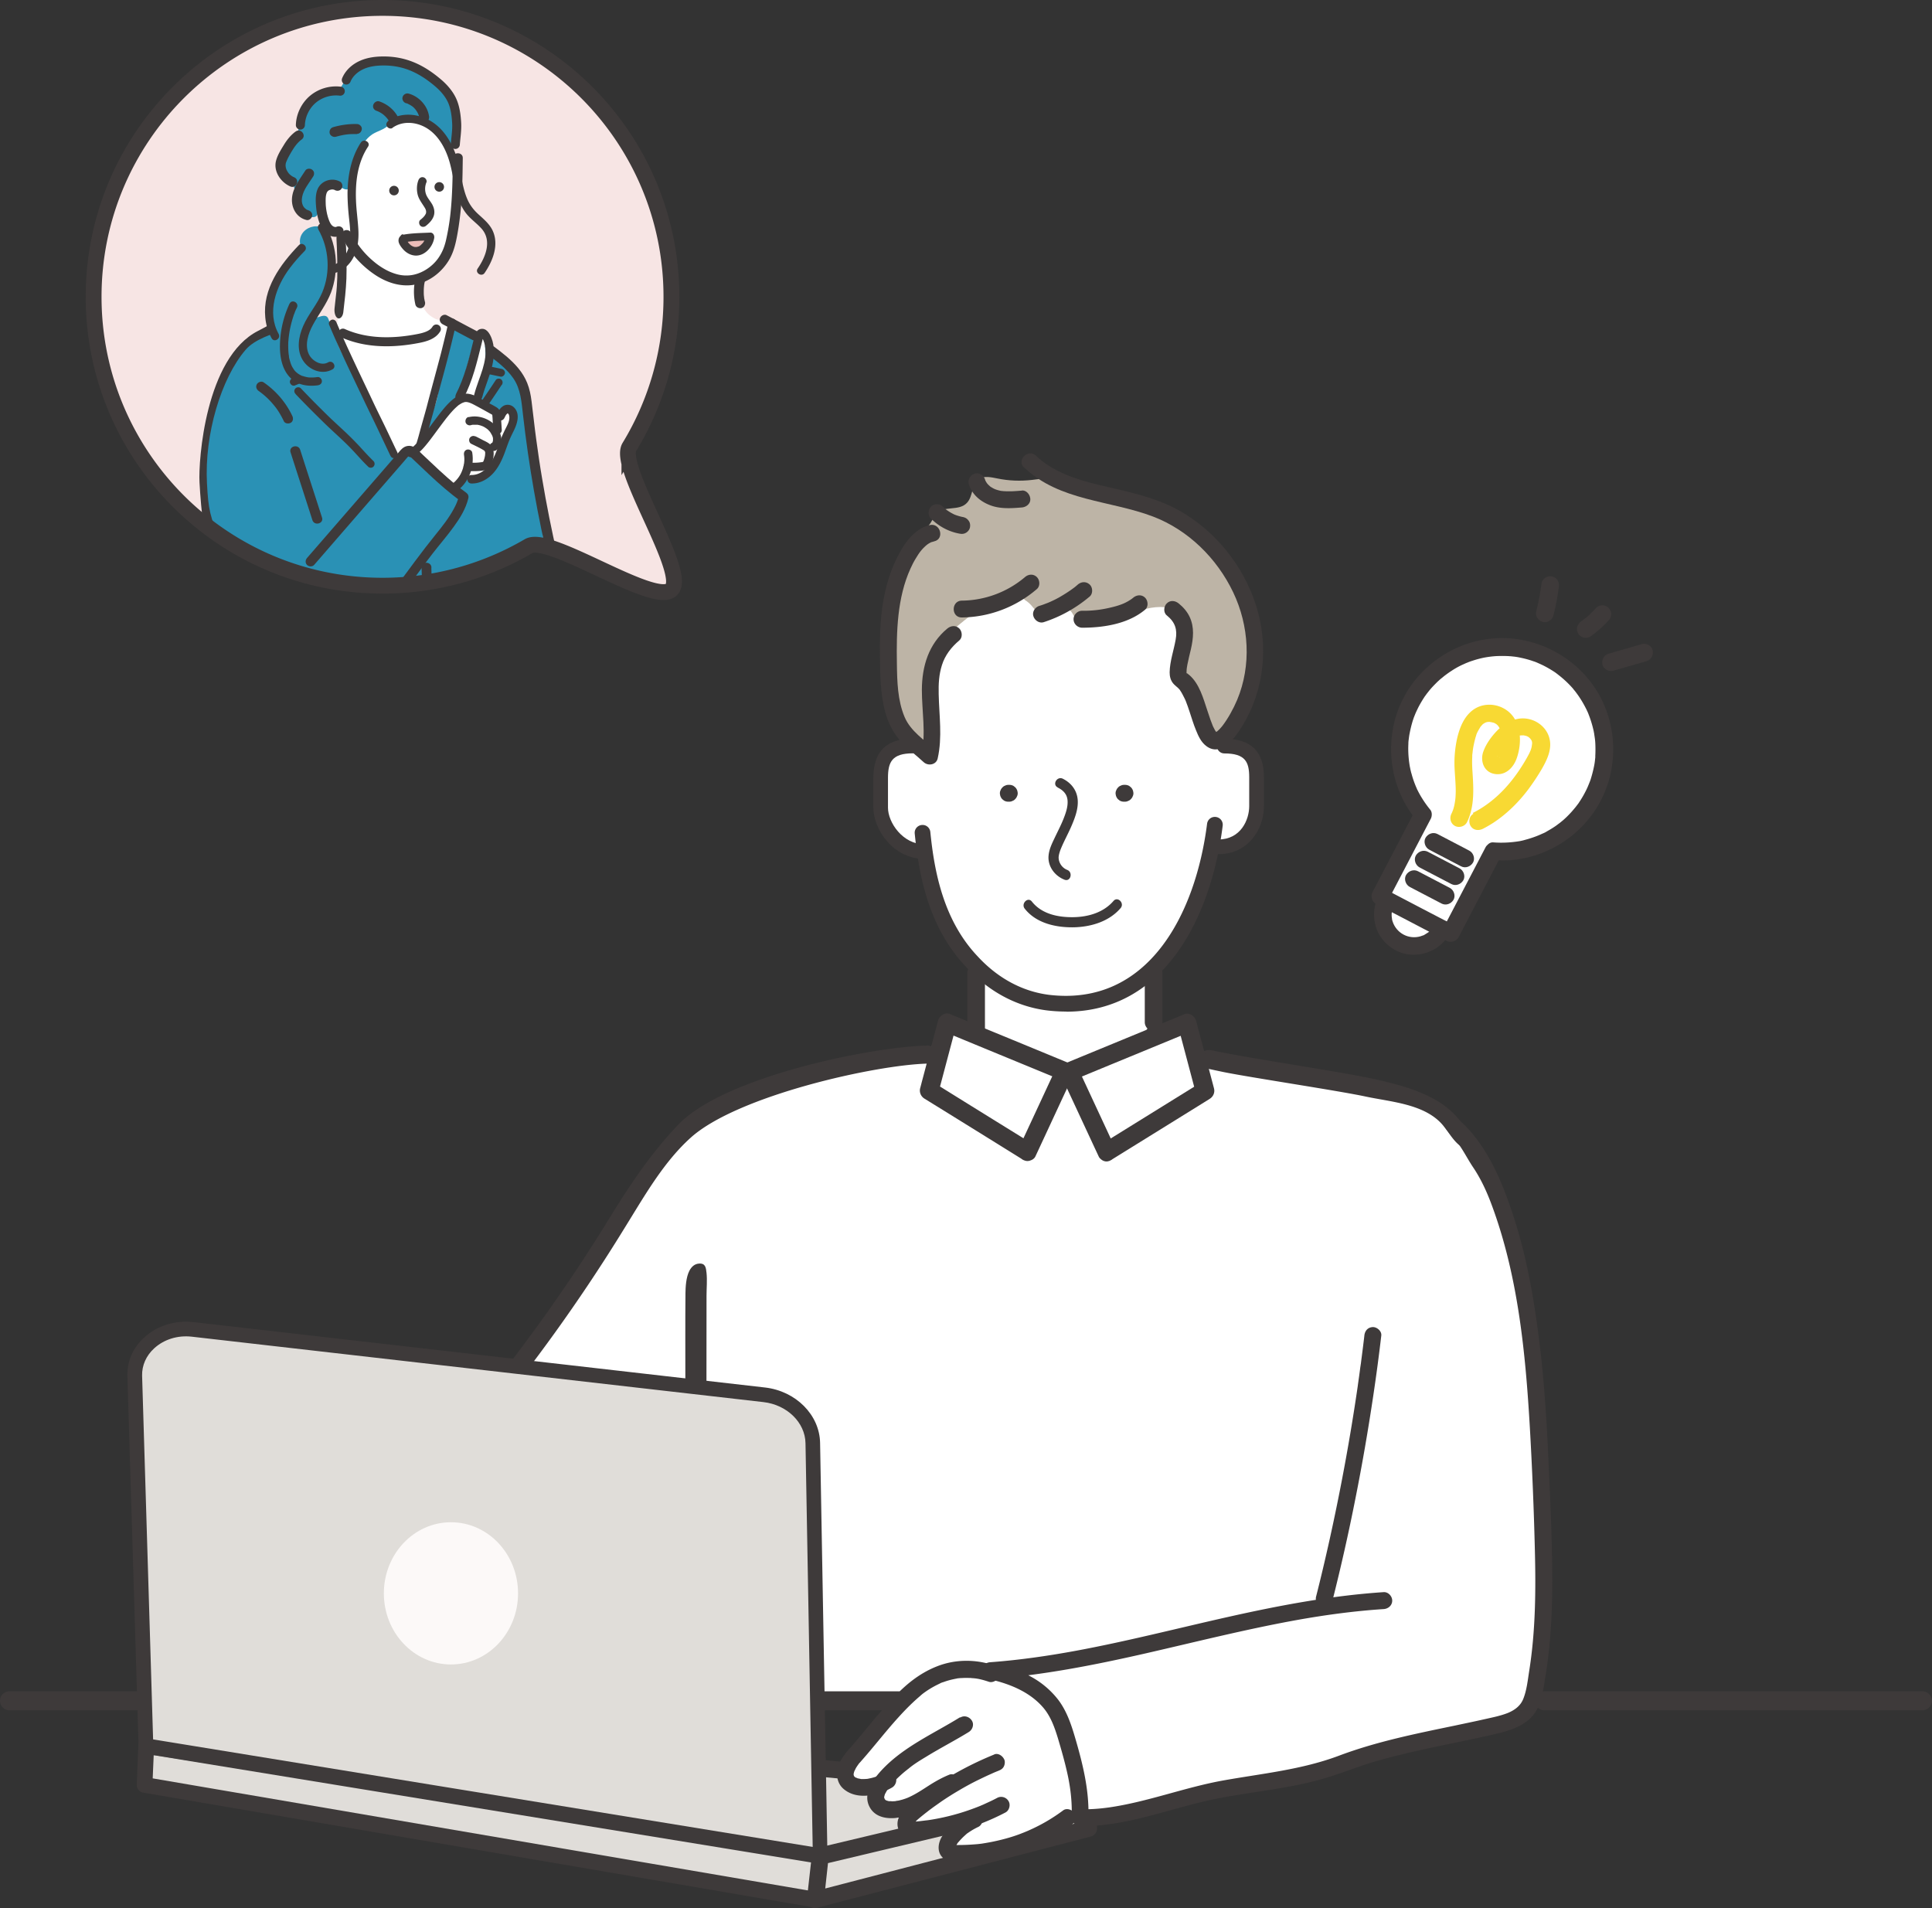 <svg id="b" data-name="レイヤー 2" xmlns="http://www.w3.org/2000/svg" width="173.34" height="171.21" viewBox="0 0 173.34 171.21"><rect x="0" y="0" width="173.34" height="171.21" fill="#333333" stroke="none"/><defs><clipPath id="d"><path class="l" d="M8.44 26.44C8.31 40.76 19.8 52.47 34.12 52.61c4.78.04 9.28-1.21 13.14-3.43 1.87-1.07 11.24 5.51 12.78 4.02 1.53-1.48-4.78-11.02-3.65-12.83 2.43-3.9 3.85-8.5 3.89-13.43C60.41 12.62 48.92.91 34.6.77 20.28.64 8.57 12.13 8.43 26.45z"/></clipPath><clipPath id="e"><path class="l" d="M8.44 26.44C8.31 40.76 19.8 52.47 34.12 52.61c4.78.04 9.28-1.21 13.14-3.43 1.87-1.07 11.24 5.51 12.78 4.02 1.53-1.48-4.78-11.02-3.65-12.83 2.43-3.9 3.85-8.5 3.89-13.43C60.41 12.62 48.92.91 34.6.77 20.28.64 8.57 12.13 8.43 26.45z"/></clipPath><style>.f{fill:#fff}.l{fill:none}.m{fill:#2a91b5}.p{fill:#e0ddd9}.r{fill:#3e3a3a}</style></defs><g id="c" data-name="design"><path class="f" d="M125.78 65.44c.47-1.75 1.51-3.38 2.75-4.68 3.4-3.56 10.44-3.63 13.33.58 2.16 3.14 2.48 8.13.15 11.24-1.35 1.8-3.49 3.17-5.67 3.72-.88.22-1.85-.25-2.46.5-.81.99-1.38 2.36-2.03 3.47-1.25 2.14-2.92 5.81-6.01 4.45-2.53-1.11-1.79-4.22-1.04-6.29.38-1.05.86-2.07 1.38-3.06.38-.72 1.45-1.67 1.3-2.57-.08-.51-.62-1.03-.87-1.49-1.01-1.85-1.4-3.81-.84-5.88z"/><path class="r" d="M134.71 76.73c-1.12 2.14-2.24 4.29-3.36 6.43-.16.31-.32.61-.48.92-.2.38-.69.53-1.07.34-1.85-.97-3.7-1.94-5.55-2.9-.26-.13-.52-.27-.77-.4a.815.815 0 01-.34-1.07c1.12-2.14 2.24-4.29 3.36-6.43.16-.31.32-.61.48-.92.01.27.02.53.04.8-2.47-3.02-2.9-7.36-1.13-10.82 1.59-3.1 4.77-5.18 8.24-5.41 3.54-.23 7.04 1.52 8.99 4.49 1.91 2.91 2.14 6.69.63 9.82-1.57 3.24-4.87 5.42-8.46 5.61-.41.02-.82.01-1.23-.02-.41-.03-.83-.28-.84-.75 0-.38.3-.87.75-.84.79.06 1.58.02 2.37-.11-.16.03.12-.02.15-.03.09-.02.19-.04.28-.07.18-.05.37-.1.55-.16.38-.12.74-.26 1.1-.43.11-.05-.1.05.01 0 .04-.02.09-.04.13-.06.09-.04.17-.09.25-.14.18-.1.35-.2.52-.31.16-.1.32-.21.47-.33.07-.05.14-.1.2-.15.03-.02.26-.22.15-.12.31-.26.59-.54.86-.84.13-.15.26-.3.38-.45.05-.07.11-.14.16-.21l.09-.12c-.09.13.05-.07.05-.08.23-.34.43-.69.61-1.05.09-.18.17-.36.24-.54.04-.09.07-.18.11-.27.01-.03.05-.15 0 0 .02-.06.04-.11.06-.17.12-.38.22-.76.3-1.15.04-.19.07-.37.09-.56l.03-.28c0-.01.01-.13 0-.03v-.1c.02-.38.02-.77 0-1.16a4.87 4.87 0 00-.06-.55c-.01-.09-.03-.18-.04-.28 0-.03-.01-.07-.02-.1-.04-.23.04.15-.01-.07a9.946 9.946 0 00-.48-1.59c-.03-.09-.07-.17-.11-.26-.02-.04-.04-.08-.06-.13-.06-.13.02.04-.02-.04-.17-.34-.36-.68-.57-1-.1-.16-.21-.31-.32-.46-.06-.08-.11-.15-.17-.22-.03-.04-.19-.22-.09-.12a9.306 9.306 0 00-1.26-1.21c-.08-.06-.15-.12-.23-.18l-.12-.09c-.07-.05.08.05-.04-.03-.33-.22-.67-.42-1.02-.6-.18-.09-.36-.17-.54-.25a3.06 3.06 0 00-.27-.11c-.05-.02-.09-.03-.14-.05.15.06-.01 0-.04-.01-.37-.13-.76-.23-1.15-.31-.19-.04-.37-.07-.56-.09l-.28-.03c-.05 0-.09 0-.14-.01.12.01.04 0-.03 0-.38-.02-.77-.02-1.16 0a9.14 9.14 0 00-.97.12c-.37.07-.75.17-1.11.29-.16.05-.33.11-.49.18-.09.03-.17.07-.26.11-.04.02-.09.04-.13.06-.01 0-.22.1-.07.03-.34.16-.66.34-.97.55-.16.1-.31.21-.46.32-.08.06-.15.11-.22.17-.04.03-.07.06-.11.09-.01.01-.16.13-.09.07.05-.04-.11.09-.14.12-.07.06-.14.13-.21.19-.15.15-.3.3-.45.46-.12.13-.24.27-.35.41-.06.08-.12.15-.18.23-.02.03-.2.28-.12.16-.23.34-.44.69-.63 1.06-.09.19-.18.37-.26.56l-.12.3c-.06.15-.02.06-.01.03-.03.08-.05.15-.08.23-.13.41-.23.83-.31 1.25-.04.21-.06.42-.09.63 0 .05-.01.1-.01.16v.02c0 .12-.01.24-.01.35a9.297 9.297 0 00.15 1.81c-.02-.09.02.07.02.09l.03.15c.03.11.05.23.09.34a8.659 8.659 0 00.48 1.35c0 .02.07.16.04.09s.03.07.04.08c.02.03.03.07.05.1.11.21.22.41.35.61.22.36.47.7.73 1.02.17.21.16.57.04.8-1.12 2.14-2.24 4.29-3.36 6.43-.16.31-.32.61-.48.92-.11-.36-.22-.71-.34-1.07 1.85.97 3.7 1.94 5.55 2.9.26.13.52.27.77.4-.36.11-.71.22-1.07.34 1.12-2.14 2.24-4.29 3.36-6.43.16-.31.32-.61.48-.92.2-.38.69-.53 1.07-.34.38.2.53.69.34 1.07z"/><path class="r" d="M131.09 77.73c-.83-.43-1.66-.87-2.49-1.3-.12-.06-.24-.12-.36-.19-.37-.19-.55-.7-.34-1.07.22-.37.68-.54 1.07-.34l2.49 1.3c.12.06.24.12.36.19.37.19.55.7.34 1.07-.22.37-.68.54-1.07.34zm-.87 1.59c-.83-.43-1.66-.87-2.49-1.3-.12-.06-.24-.12-.36-.19-.37-.19-.55-.7-.34-1.07.22-.37.68-.54 1.07-.34.83.43 1.66.87 2.49 1.3.12.06.24.12.36.19.37.19.55.7.34 1.07-.22.37-.68.54-1.07.34zm-.88 1.75c-.83-.43-1.66-.87-2.49-1.3-.12-.06-.24-.12-.36-.19-.37-.19-.55-.7-.34-1.07.22-.37.68-.54 1.07-.34.83.43 1.66.87 2.49 1.3.12.06.24.12.36.19.37.19.55.7.34 1.07-.22.37-.68.54-1.07.34z"/><path d="M132.14 72.94c2.15-1.08 3.71-2.92 4.86-4.96.16-.29.32-.58.39-.85.02-.06.03-.12.04-.18 0 .02.03-.27.03-.16v-.13c0-.04 0-.09-.01-.13.02.1.02.1 0 .02-.01-.04-.03-.08-.04-.12-.05-.18.09.12-.02-.03-.02-.03-.07-.08-.08-.12-.03-.09.12.11 0 0-.04-.04-.09-.08-.13-.12-.1-.09 0 0 .03.01-.1-.06-.21-.12-.32-.16.19.08.02.01-.03 0l-.15-.03c-.05-.01-.19 0 0 0h-.18c-.04 0-.08 0-.12.01-.19 0 .14-.05-.04 0-.04.01-.08.02-.12.04-.03.01-.27.12-.17.06-.24.13-.42.26-.54.38-.21.21-.4.44-.57.68.08-.12-.07.1-.07.1l-.11.17c-.07.12-.14.23-.2.36-.02.04-.04.09-.06.14.06-.17 0 .06 0 .08.04-.1 0-.08 0 0 0 .14-.01-.07-.08-.12a.285.285 0 00-.14-.06c.02 0 .04.01.06.02h-.01c-.02 0-.04.01-.07.02.03 0 .07-.02.1-.03h.03c-.08.03-.08.02 0-.03-.01.01-.03.02-.04.03.06-.07.07-.08.03-.02.03-.04.06-.1.08-.14 0 0 .1-.25.05-.11.03-.08.05-.16.07-.24.14-.58.22-1.15.07-1.66-.02-.05-.04-.1-.05-.15-.07-.21.07.09-.04-.1-.03-.06-.07-.11-.1-.17-.02-.03-.12-.16-.03-.06-.08-.1-.18-.19-.28-.26.13.09-.08-.04-.09-.04-.18-.1.09.01-.07-.03-.09-.02-.18-.05-.27-.06-.04 0-.11-.03-.15-.02.21-.04.08 0 .02 0-.08 0-.15.01-.23.02-.14 0 .08 0 .07-.01-.02-.01-.15.04-.17.05-.03 0-.05.02-.08.03-.15.04.16-.1.03-.01-.06.04-.12.07-.18.11-.17.12.1-.11-.04.04-.06.06-.12.13-.18.2-.02.03-.07.07-.08.11.05-.13.08-.12.04-.05-.04.08-.09.15-.13.22-.08.15-.2.35-.23.52.05-.24 0 .02-.03.09-.03.08-.05.17-.07.25-.05.18-.09.37-.13.56-.04.2-.07.41-.09.61-.01.1-.03.2-.03.3v.12c-.02.38-.01.75.01 1.13.1 1.59.24 3.23-.48 4.71-.19.38-.7.53-1.07.34-.39-.2-.52-.68-.34-1.07.16-.33.24-.58.31-.98.07-.39.08-.64.09-1.04 0-.74-.08-1.48-.11-2.22-.03-.84.05-1.71.23-2.53.21-.91.57-1.86 1.3-2.47.9-.76 2.23-.74 3.17-.06 1.31.95 1.38 2.86.89 4.27-.3.87-1.01 1.6-2 1.43-.97-.17-1.31-1.18-1-2.02.24-.67.71-1.32 1.2-1.83.53-.55 1.18-.97 1.94-1.1 1.33-.22 2.68.69 2.84 2.05.1.84-.29 1.66-.69 2.37-.38.66-.8 1.29-1.25 1.9-.88 1.17-1.94 2.22-3.16 3.02-.3.19-.6.37-.92.53-.38.19-.85.15-1.1-.24-.21-.33-.15-.9.24-1.1z" fill="#f8d933"/><path class="r" d="M147.72 59.32c-.99.29-1.99.57-2.98.86-.4.12-.88-.15-.97-.56-.09-.43.14-.85.56-.97.99-.29 1.99-.57 2.98-.86.4-.12.88.15.97.56.09.43-.14.85-.56.97zm-3.37-3.68c-.49.55-1.05 1.04-1.64 1.46-.16.12-.41.15-.6.11s-.4-.17-.5-.34c-.1-.18-.16-.39-.11-.6.06-.21.17-.37.34-.5.19-.14.38-.28.56-.43-.05.04-.1.09-.15.13.33-.28.64-.58.93-.9.13-.15.34-.25.54-.26.2-.01.44.07.58.21.14.14.25.33.26.54 0 .21-.06.42-.21.58zm-4.49-2.98c-.11.86-.27 1.71-.48 2.54-.1.4-.52.72-.94.61-.4-.11-.72-.51-.61-.94.21-.84.37-1.69.48-2.54.02-.19.19-.4.34-.5.16-.11.41-.16.6-.11.2.05.39.16.5.34.11.19.14.38.11.6zm-14.77 28.46l-.12.27c.07-.16-.02.07-.03.11-.02.08-.04.16-.05.24 0 .02-.03.27-.03.17v.17c0 .09 0 .18.02.28 0 .04.05.23 0 .07.02.09.04.18.07.26.16.49.51.92.99 1.17.47.25 1.02.29 1.5.15.09-.03.17-.06.26-.09.2-.07-.11.07.07-.03.14-.08.27-.17.41-.26.07-.06.07-.06 0 0 .03-.03.07-.06.1-.1.05-.05.1-.1.14-.16.02-.02.19-.26.1-.12.05-.08.1-.17.15-.25.2-.38.69-.54 1.07-.34.38.2.54.69.34 1.07-.73 1.36-2.2 2.09-3.72 1.9-1.43-.18-2.69-1.34-2.99-2.75-.18-.85-.09-1.71.31-2.5.19-.38.69-.53 1.07-.34.38.2.53.69.34 1.07z"/><path d="M8.4 26.63c0 14.32 11.61 25.92 25.92 25.92 4.78 0 9.26-1.3 13.11-3.55 1.86-1.09 11.29 5.4 12.81 3.9 1.51-1.49-4.88-10.98-3.77-12.8a25.84 25.84 0 003.77-13.47C60.24 12.31 48.63.71 34.32.71S8.4 12.32 8.4 26.63z" fill="#f7e5e4"/><g clip-path="url(#d)" fill="none"><path class="l" d="M26.81 33.15c.29-.01.59-.02.87.07.78.26.94 1.18 1.12 1.87 1.28 4.89 3.3 9.59 5.95 13.89.29-1.6.88-3.16 1.72-4.55.49-.82 1.08-1.6 1.48-2.47.55-1.17.75-2.47 1.16-3.69.36-1.09.89-2.11 1.46-3.11.42-.73.48-1.92 1.45-2.13.58-.13 1.19.08 1.74.3 1.05.43 2.06.94 3.07 1.45.81.41 1.62.82 2.31 1.41.98.83 1.19 1.85 1.71 2.94.55 1.17.83 2.44 1.01 3.71.37 2.58.37 5.33 1.57 7.71-2.18-.7-4.48-1.41-6.71-.93-.95.2-1.84.61-2.73.99-2.97 1.26-6.1 2.22-9.31 2.45s-6.54-.31-9.34-1.9c-.78-.44-1.51-.95-2.3-1.36-.31-.16-.64-.32-.88-.57-.57-.59-.52-1.52-.44-2.34.16-1.9.12-3.81.04-5.71-.04-.97-.09-1.95-.13-2.92-.03-.72.17-1.59-.3-2.15-.26-.3-.25-.74-.23-1.13 0-.12.02-.25.11-.34a.46.46 0 01.18-.1c.9-.36 1.78-.73 2.66-1.11.84-.36 1.86-.25 2.77-.28z"/><path class="l" d="M19.98 52.93c-1.36.9-3.02 1.2-4.63 1.09-.61-.04-1.49-.07-2.05-.35-.59-.31-.41-1.14-.42-1.72-.05-1.77-.04-3.55.01-5.32.1-3.51.38-7.01.76-10.5.02-.21-.12.17 0 0 .25-.35.8-.33 1.23-.31 1.94.1 4.01-.43 5.95-.33.17 0 .34.02.47.13.13.11.17.29.2.46.23 1.28.25 2.58.27 3.88.04 2.1.07 4.2.11 6.3.03 1.67.2 3.85-.64 5.37-.29.54-.76.96-1.27 1.3zm17.25-10.61c1.19-2.62 2.28-5.29 3.27-8 .15-.4.29-.82.28-1.25-.03-.68-.98-1.92-1.6-2.18-.1-.04-.21-.07-.32-.1-.06-.01.21-2.66.23-2.9.05-.51.11-.7.42-1.09.27-.34.55-.67.72-1.08.26-.62.15-1.45.52-2.01s1.17-.7 1.55-1.32c.3-.48.54-1.27.44-1.83-.09-.52-.53-.93-.59-1.46-.06-.5.19-1.09.26-1.59.15-1.16.1-2.36-.35-3.45-.21-.52-.59-.99-1.13-1.14.03-.13.04-.26.02-.4-.1-.92-.41-1.68-1.04-2.37-.54-.59-1.3-1-2.07-1.21-.98-.26-2.05-.26-3.08-.09a7.611 7.611 0 00-3.56.42c-1.27.48-2.41 1.19-3.4 2.13-1.05 1.01-1.96 2.3-2.01 3.8-.04 1.17.51 2.22 1.26 3.09.06.25.14.5.24.74-.48.29-.85.77-1.01 1.31-.28.95.12 2.05.99 2.56.33.19.77.25 1 .58.11.16.17.36.22.55.17.62.23 1.29.42 1.9.15.47.51.88.8 1.27.33.44.56.94.53 1.5-.02.45-.08.9-.13 1.34-.03.26-.03.44-.19.63-.21.25-.55.32-.71.65-.12.24-.13.53-.16.8-.05.46-.17.92-.35 1.35-.22.51-.24.43-.07.87.34.85.53 1.82.82 2.7 1.33 4.04 3.34 8.76 4.98 12.69 1.17-2.2 1.76-5.16 2.78-7.43z"/><path class="l" d="M42.5 14.4s-.03-.08-.04-.12c-.05-.28-.13-.56-.22-.83-.34-.35-.68-.71-1.07-1-.02-.04-.04-.07-.06-.11-.02-.04-.05-.08-.07-.12-.07-.37-.18-.72-.4-1a.712.712 0 00-.17-.41C38.98 9 36.09 8.54 33.89 8.83c-1.96.26-3.75 1.2-5.03 2.68-.22.18-.41.39-.61.59-.17.16-.38.3-.56.46-.76.73-1.37 1.63-1.62 2.65-.18.75-.15 1.56.15 2.28.19.46.69 1.38 1.32 1l2.85-1.72c.93-.56 1.85-1.15 2.83-1.62.23-.11.48-.22.72-.31.49-.31 1.05-.54 1.59-.69.84-.23 1.82-.27 2.48.38 1.14 1.12 2.17 3.02 2.33 4.62.16.03.3-.03.44-.11.06-.03.11-.07.19-.09.38.28.94-.03 1.18-.34.27-.37.33-.85.39-1.3.08-.52.13-1.05.13-1.58 0-.45-.04-.91-.17-1.34zm-6.83 10.94c-.64-.41-1.44-.42-2.1-.06-.69.37-.08 1.42.62 1.05h.02c.39.24.89.32 1.32.13.48-.2.62-.81.15-1.11z"/><path class="l" d="M38.3 14.27c-1.01-1.08-2.69-.97-3.92-.38-.73.35-1.36.86-1.99 1.35-.61.48-1.25.92-1.94 1.27-.8.4-1.65.69-2.52.87-.23.05-.36.31-.3.53.06.24.3.34.53.3 1.52-.31 2.96-.96 4.21-1.88 1.09-.8 2.2-1.91 3.59-2.03.65-.05 1.29.08 1.74.56.38.4.98-.2.6-.6z"/><path class="l" d="M40.85 10.91c-.53-1.46-2.08-2.26-3.5-2.65-1.44-.39-2.98-.36-4.42 0-1.47.36-2.81 1.07-3.98 2.03-.61.5-1.17 1.07-1.67 1.69-.48.6-.93 1.23-1.24 1.94-.36.82-.53 1.69-.49 2.59.03.75.25 1.62.88 2.1.18.14.48.03.58-.15.13-.22.03-.44-.15-.58.06.05-.04-.05-.06-.07.04.05-.02-.03-.03-.04-.02-.03-.03-.06-.05-.08-.07-.12-.12-.23-.16-.35-.05-.13-.08-.26-.11-.39 0-.01-.02-.1 0-.04.01.07 0-.07 0-.08-.01-.11-.02-.22-.02-.33-.03-.68.08-1.34.32-1.98.24-.63.63-1.21 1.03-1.74.43-.57.93-1.09 1.46-1.56 1.97-1.75 4.69-2.71 7.32-2.22.71.13 1.39.36 2.02.7.62.34 1.22.79 1.47 1.48.08.22.29.36.53.3.21-.06.38-.31.3-.53zm.42 2.37c.08.04.16.09.24.14.05.04-.05-.04 0 0 .01.01.03.02.04.03.04.04.08.07.12.11.03.03.06.06.08.09.05.06 0 .01 0 0 .01.02.03.04.04.06.05.08.1.17.15.26.01.02.05.12.04.09a.4.4 0 00.03.09c.04.1.07.2.09.3.02.1.05.2.06.3 0 .02.02.15.01.07 0 .06.02.13.02.19.04.46.03.93 0 1.39-.02.23-.04.47-.07.7v.08c0 .05-.01.1-.02.15-.02.11-.03.22-.05.34-.07.42-.15.83-.22 1.24-.04.23.06.46.3.53.2.06.49-.07.53-.3.15-.88.32-1.76.4-2.65.08-.96.08-2-.33-2.9a2.19 2.19 0 00-1.01-1.07c-.21-.1-.46-.06-.58.15-.11.19-.05.48.15.58zm-1.88 4l.06.77c.02.26.02.54.09.79.09.3.31.54.64.58.32.04.65-.13.73-.45a.435.435 0 00-.3-.53c-.22-.05-.47.07-.53.3-.02.06.04-.07.05-.08.03-.03.03-.04.02-.02-.02.02 0 .01.05-.04-.05.03.05-.02.06-.02l-.04.01c-.04.01.12-.01.05 0h.06l-.04-.01c-.04 0 .09.04.05.02-.04-.02.08.08.04.03-.05-.05.04.06.01.02 0-.01-.02-.03-.02-.04-.03-.04.03.09.01.02 0-.04-.02-.07-.03-.11-.01-.07 0 0 0 .02v-.06c-.04-.4-.06-.8-.1-1.2-.02-.22-.18-.44-.43-.43-.22 0-.45.19-.43.43zm.83 5.63c0 1.3-.36 2.57-1.07 3.67-.64.99-1.6 1.83-2.67 2.26-1.14.46-2.35.51-3.51.16-1.11-.34-2.13-1.09-2.83-2.02-.89-1.18-1.34-2.6-1.34-4.07 0-.55-.86-.55-.85 0 .01 2.88 1.65 5.67 4.36 6.76 1.25.5 2.68.55 3.97.16 1.32-.41 2.46-1.26 3.3-2.35.99-1.3 1.5-2.93 1.51-4.56 0-.55-.85-.55-.85 0z"/><path class="l" d="M40.61 19.23c.99.01 1.81.81 1.81 1.81s-.82 1.8-1.81 1.81c-.55 0-.55.86 0 .85a2.69 2.69 0 002.5-1.76c.38-1.02.05-2.25-.79-2.93-.49-.4-1.08-.62-1.72-.63-.55 0-.55.85 0 .85zm-12.36 3.62c-.99-.01-1.81-.81-1.81-1.81s.82-1.8 1.81-1.81c.55 0 .55-.86 0-.85a2.69 2.69 0 00-2.5 1.76c-.38 1.02-.05 2.25.79 2.93.49.4 1.08.62 1.72.63.55 0 .55-.85 0-.85zm1.24 4.9v2.89c0 .23.2.43.43.43s.43-.2.43-.43v-2.89c0-.23-.2-.43-.43-.43s-.43.2-.43.43zm9.03 0v2.89c0 .23.2.43.43.43s.43-.2.43-.43v-2.89c0-.23-.2-.43-.43-.43s-.43.2-.43.43zM20.5 35.78c.46.12 1.2-.62 1.51-.79 1.54-.83 3.23-1.34 4.94-1.7.23-.05.36-.31.3-.53-.06-.23-.3-.35-.53-.3-1.16.24-2.31.56-3.41.99-.88.34-2.09.72-2.78 1.38-.23.23-.43.62-.19.85.05.05.1.08.16.09zM53.49 49.8c-.38-2.55-.76-5.09-1.2-7.63-.28-1.64-.63-3.37-1.59-4.77-.93-1.34-2.2-2.4-3.63-3.17-1.6-.87-3.36-1.41-5.14-1.78a.444.444 0 00-.53.3c-.06.21.07.48.3.53 2.97.63 6.1 1.75 8.02 4.23 1 1.29 1.38 2.89 1.67 4.47.22 1.2.42 2.41.61 3.62.23 1.47.44 2.95.66 4.42.03.23.32.35.53.3.24-.07.33-.3.3-.53zm-20.47-5.01c.1-.86.19-1.71.29-2.57.15-1.36.31-2.72.46-4.09.04-.31.07-.62.11-.93.03-.23-.21-.43-.43-.43-.25 0-.4.2-.43.43-.1.86-.19 1.71-.29 2.57-.15 1.36-.31 2.72-.46 4.09-.04.31-.07.62-.11.93-.03.23.21.43.43.43.25 0 .4-.2.43-.43zm1.95-7.65c.1.87.19 1.75.29 2.62.15 1.38.31 2.77.46 4.15.04.32.07.64.11.96.03.23.18.43.43.43.21 0 .45-.2.43-.43-.1-.87-.19-1.75-.29-2.62-.15-1.38-.31-2.77-.46-4.15-.04-.32-.07-.64-.11-.96-.03-.23-.18-.43-.43-.43-.21 0-.45.2-.43.43z"/><path class="l" d="M34.75 49.23c-.2-.52-.4-1.05-.6-1.57-.48-1.26-.96-2.51-1.45-3.77-.58-1.52-1.17-3.04-1.75-4.56-.5-1.31-1.01-2.63-1.51-3.94-.24-.64-.48-1.28-.73-1.92 0 0 0-.02-.01-.03-.08-.22-.29-.36-.53-.3-.21.06-.38.31-.3.53.2.52.4 1.05.6 1.57.48 1.26.96 2.51 1.45 3.77.58 1.52 1.17 3.04 1.75 4.56.5 1.31 1.01 2.63 1.51 3.94.24.64.48 1.28.73 1.92 0 0 0 .02.01.03.08.22.29.36.53.3.21-.06.38-.31.3-.53z"/><path class="l" d="M40.55 33.45l-.81 1.95-1.92 4.65c-.77 1.87-1.55 3.75-2.32 5.62-.67 1.63-1.35 3.26-2.02 4.89-.22.53-.44 1.07-.66 1.6-.1.25-.22.5-.31.76 0 .01 0 .02-.01.03-.09.21.1.47.3.53.25.07.44-.08.53-.3l.81-1.95 1.92-4.65c.77-1.87 1.55-3.75 2.32-5.62.67-1.63 1.35-3.26 2.02-4.89.22-.53.44-1.07.66-1.6.1-.25.22-.5.31-.76 0-.01 0-.02.01-.03.09-.21-.1-.47-.3-.53-.25-.07-.44.08-.53.3zm4.23 1.3l-.57 2.78c-.03.13-.05.26-.08.4-.05.23.07.46.3.53.21.06.48-.07.53-.3l.57-2.78c.03-.13.05-.26.08-.4a.444.444 0 00-.3-.53c-.21-.06-.48.07-.53.3zm-2.57 4.21c.93.3 1.87.61 2.8.91.13.04.27.09.4.13.22.07.47-.08.53-.3.06-.23-.08-.45-.3-.53-.93-.3-1.87-.61-2.8-.91-.13-.04-.27-.09-.4-.13-.22-.07-.47.08-.53.3-.06.23.08.45.3.53zm2.54 1.46c-.31.43-.62.85-.92 1.28-.74 1.02-1.47 2.04-2.21 3.06-.89 1.24-1.79 2.48-2.68 3.72-.77 1.07-1.54 2.13-2.31 3.2-.37.52-.79 1.02-1.13 1.56l-.02.02c-.13.19-.03.48.15.58.22.13.45.03.58-.15.31-.43.62-.85.92-1.28.74-1.02 1.47-2.04 2.21-3.06.89-1.24 1.79-2.48 2.68-3.72.77-1.07 1.54-2.13 2.31-3.2.37-.52.79-1.02 1.13-1.56l.02-.02c.13-.19.03-.48-.15-.58-.22-.13-.45-.03-.58.15zm-21.3-5.37l.57 2.78c.03.13.05.26.08.4.05.23.31.36.53.3.23-.06.34-.3.3-.53l-.57-2.78c-.03-.13-.05-.26-.08-.4-.05-.23-.31-.36-.53-.3-.23.06-.34.3-.3.53zm3.17 3.16c-.93.3-1.87.61-2.8.91-.13.04-.27.09-.4.13-.22.07-.36.3-.3.53.06.22.3.37.53.3.93-.3 1.87-.61 2.8-.91.13-.04.27-.09.4-.13.22-.07.36-.3.3-.53a.43.43 0 00-.53-.3z"/><path class="l" d="M23.64 41.02c.31.36.62.72.94 1.08.74.86 1.49 1.72 2.23 2.58.91 1.04 1.81 2.09 2.72 3.13l2.34 2.7c.38.44.74.9 1.14 1.32l.02.02c.15.17.45.15.6 0 .17-.17.15-.43 0-.6-.31-.36-.62-.72-.94-1.08-.74-.86-1.49-1.72-2.23-2.58-.91-1.04-1.81-2.09-2.72-3.13l-2.34-2.7c-.38-.44-.74-.9-1.14-1.32l-.02-.02c-.15-.17-.45-.15-.6 0-.17.17-.15.43 0 .6zm10.19-17.63c.44.45 1.22.45 1.66 0 .14-.14.15-.38 0-.52-.15-.13-.37-.15-.52 0-.02.02-.04.04-.07.06.02-.02.05-.04.07-.06a.95.95 0 01-.17.1c.03-.01.06-.02.09-.04-.07.03-.14.05-.22.06.03 0 .06 0 .1-.01h-.23c.03 0 .06 0 .1.01-.07-.01-.14-.03-.21-.05.03.01.06.02.09.04-.06-.03-.12-.06-.17-.1.02.02.05.04.07.06-.03-.02-.05-.05-.08-.07-.13-.14-.38-.14-.52 0-.14.15-.14.37 0 .52zm1.89 1.76c0 .1-.06.28-.12.38-.08.15-.15.24-.28.36-.21.19-.5.31-.78.3-.56 0-1.09-.54-1.12-1.09l-.37.37c1.01.03 2.02.07 3.03.05.47 0 .47-.74 0-.73-1.01.01-2.02-.02-3.03-.05-.19 0-.38.17-.37.37.05.97.87 1.81 1.85 1.82.99.02 1.82-.81 1.9-1.77.02-.2-.18-.37-.37-.37-.21 0-.35.17-.37.37zM19.46 36c.65-.18 1.19-.5 1.36-1.17.08-.33.38-.41.17-.68.3-.39.19-1.06.47-1.46.45-.63.74-1.32.52-2.11-.19-.68-.62-1.33-1.04-1.89-.26-.34-.55-.75-.92-1v-.17c-.09.01-.19-.03-.21-.16-.26-1.58-.14-3.19-.32-4.8-.16-.68-.38-1.34-.69-1.96-.03-.04-.05-.08-.08-.12-.5 0-1 .33-.97 1.01l.21 4.92c-.24-.02-.49.03-.73.16-.51.29-.92.89-1.18 1.42-.27.54-1.15.95-1.19 1.6-.01.02.01.47 0 .5 0 .01.1.28.1.3-.62.94-.58 1.77-.4 2.76-.05.26-.09.52-.12.77-.07.51-.04 1.61.47 1.91.25.15.56.19.85.22.7.08 1.41.12 2.11.12.53 0 1.07-.02 1.61-.16z"/><path class="l" d="M18.02 26.32c.01-.58.02-1.15.02-1.73 0-.56.01-1.12-.02-1.68-.02-.39-.14-.79-.17-1.17-.01-.19-.02-.34.04-.49.02-.05.05-.11.1-.17.07-.09.09-.11.16-.13-.11.04.02 0 .02 0h-.05c.04 0 .04 0 0 0h-.03c.02 0 .04 0 .06.01-.11-.04-.01-.01 0 0 .08.07-.05-.07.02.01.01.02.03.03.05.05 0 0 .08.1.02.03.03.04.06.08.08.13.03.06.07.12.09.18.02.04.03.07.05.11a2.907 2.907 0 01.14.44c.11.44.13.9.15 1.35.03.57.04 1.15.08 1.72.09 1.25.29 2.5.67 3.7.17.52.99.3.82-.23-.37-1.15-.57-2.34-.65-3.55-.04-.62-.04-1.25-.08-1.87-.03-.48-.07-.99-.2-1.46-.17-.6-.56-1.53-1.32-1.48-.49.03-.87.48-1.02.92-.15.46-.05.96.03 1.42.1.56.08 1.17.09 1.77 0 .7 0 1.4-.01 2.11-.01.55.84.55.85 0z"/><path class="l" d="M16.31 29.05c.32-.61.66-1.2 1.04-1.77.02-.03.22-.31.22-.31h-.08c-.02.01 0 .02.05.03.02.03.05.05.08.07.18.16.37.31.56.46.18.14.37.29.54.44.08.07.17.15.24.23.04.04.08.08.12.13.02.02.04.04.05.07-.02-.03-.02-.03 0 0 .06.08.11.17.16.26-.03-.07.02.07.03.09l.03.14v-.01.18c-.01.11-.05.24-.09.33-.09.21-.06.46.15.58.18.11.49.06.58-.15.19-.45.28-.94.1-1.41-.17-.43-.47-.77-.81-1.07-.33-.29-.69-.54-1.01-.82-.25-.22-.52-.46-.89-.38-.33.07-.52.34-.69.6-.41.61-.78 1.24-1.12 1.88-.25.49.48.92.74.43z"/><path class="l" d="M15.52 29.53c.37-.14.75-.27 1.12-.41.09-.03.18-.07.27-.1.1-.03.08 0 .03-.03.08.04.15.13.21.18l.2.17c.6.52 1.21 1.03 1.81 1.55.18.15.43.17.6 0 .15-.15.18-.45 0-.6-.68-.58-1.36-1.17-2.04-1.75-.16-.13-.31-.29-.51-.35-.23-.08-.45-.02-.67.06-.42.15-.84.31-1.26.46-.22.08-.36.29-.3.53.06.21.31.38.53.3z"/><path class="l" d="M15.92 31.45c.16-.16.32-.33.48-.49.08-.09.28-.35.37-.37h-.23c.14.02.32.22.43.31.17.14.34.28.51.43.35.3.68.62 1.01.94.04.04.09.09.14.13-.04-.03.04-.07-.02-.02-.03.03-.06.11-.08.14-.1.18-.21.35-.33.52-.24.33-.51.63-.81.91-.41.37.2.98.6.6.49-.45.91-.97 1.24-1.54.18-.31.33-.65.15-.99-.16-.3-.48-.54-.72-.77-.5-.47-1.03-.95-1.59-1.35-.37-.26-.72-.13-1.01.16l-.75.78c-.38.4.22 1 .6.6z"/><path class="l" d="M16.59 32.51c-.17.28-.31.58-.42.89-.13.34-.25.71-.09 1.06.14.3.47.47.79.48.34.01.63-.17.89-.37.09-.07.16-.14.2-.26.03-.1.02-.24-.04-.33-.11-.18-.39-.3-.58-.15-.09.07-.19.14-.29.2-.01 0-.05.04-.07.03.05-.02.06-.03.03-.01-.01 0-.03.01-.04.01-.01 0-.09.02-.09.02h.03-.06c.07.01.09.01.04 0h-.02c-.05-.01-.05-.04.01.01l-.06-.03c-.06-.03.06.05.02.02-.05-.05 0 0 .01.03 0-.01-.02-.05-.03-.06.02.06.03.08.02.05v.04c-.01-.02 0-.06 0-.08v.03c0-.02 0-.03.01-.05.01-.06.03-.12.05-.17.04-.11.08-.23.12-.34.01-.03.02-.06.04-.09-.05.09 0 0 0-.02.02-.05.05-.1.07-.15.06-.12.12-.23.19-.34.11-.19.05-.48-.15-.58a.431.431 0 00-.58.15zm4.04-3.09c-.29-.04-.55 0-.8.15-.21.13-.38.32-.5.53-.24.44-.28.95-.35 1.44-.04.26-.1.52-.1.78 0 .33.21.61.53.69.24.06.5.04.74.03.28-.02.57-.06.85-.13.22-.05.36-.31.3-.53-.06-.23-.3-.35-.53-.3-.37.09-.7.11-1.1.11-.12 0 .08.02-.03 0-.07-.01 0 .01.04.04l.06.09v-.07c.03-.2.06-.39.08-.59.05-.35.07-.73.21-1.06-.02.05.02-.03.02-.05.02-.03.04-.07.06-.1.05-.09-.03.02.04-.05l.08-.08c.02-.02.02-.02 0 0 .01 0 .02-.02.04-.02.01 0 .11-.06.05-.03.04-.01.08-.03.12-.03-.09.01.07.01-.02 0 .22.03.47-.05.53-.3.05-.2-.06-.49-.3-.53z"/><path class="l" d="M19.98 28.36c.37.5.68 1.04 1.02 1.56.16.24.35.47.47.74.1.21.14.45.15.68.05 1.06-.6 2.1-1.22 2.91-.38.5-.82.95-1.31 1.34-.18.14-.15.45 0 .6.18.18.42.14.6 0a8.39 8.39 0 002.28-2.87c.27-.56.48-1.15.5-1.78.02-.63-.16-1.2-.52-1.71-.43-.62-.8-1.29-1.25-1.91-.14-.18-.37-.28-.58-.15-.18.11-.29.4-.15.58zm-5.51 1.61c-.16 1-.36 2-.45 3.01-.09 1 0 2.02.23 3 .13.53.95.31.82-.23-.22-.91-.29-1.84-.2-2.77.09-.93.27-1.86.42-2.79.04-.23-.06-.46-.3-.53-.2-.06-.49.07-.53.3z"/><path class="l" d="M21.34 56.3l-.06.83v.04l-.03.21c-.03.15-.05.31-.09.46-.12.55-.3 1.11-.69 1.54-.72.79-1.87 1.01-2.9.92a5.12 5.12 0 01-.63-.1c-.2-.05-.41-.1-.6-.18-.12-.04-.13-.05-.22-.09-.1-.04-.19-.09-.28-.14-.17-.09-.34-.2-.5-.32-.02-.02-.04-.03-.06-.05 0 0 .05.04 0 0-.04-.03-.07-.06-.11-.09-.08-.06-.15-.13-.22-.2-.14-.13-.26-.28-.38-.42-.04-.05.01.02-.04-.05l-.08-.11c-.06-.08-.11-.16-.16-.25-.1-.16-.19-.32-.27-.49-.04-.08-.08-.17-.12-.26-.02-.04-.04-.09-.06-.13.03.07-.03-.07-.03-.09-.07-.19-.14-.37-.2-.56a9.67 9.67 0 01-.29-1.18c-.04-.2-.07-.4-.1-.6 0-.04-.01-.08-.02-.12.01.07 0-.05 0-.07-.01-.1-.02-.21-.04-.31-.04-.39-.07-.79-.09-1.18-.11-2.49.04-5 .22-7.48.2-2.89.49-5.78.71-8.66.03-.36.05-.73.08-1.09l-.43.43c1.59.04 3.19.03 4.78 0l2.43-.06h.49c.11-.02-.08-.02-.12-.04a.375.375 0 01-.19-.16v.01c-.08-.14-.03-.07-.01 0 .01.06.01.12.03.18-.03-.12 0-.07 0 0 0 .05.01.09.01.14.02.22.04.45.05.67.05.66.08 1.33.1 1.99.08 1.88.12 3.76.15 5.63.04 2.08.06 4.15.06 6.23 0 1.6 0 3.2-.07 4.8 0 .14-.01.27-.02.41-.01.23.21.43.43.43.24 0 .41-.2.43-.43.09-1.53.09-3.07.09-4.6 0-2.09-.01-4.18-.05-6.26-.03-1.95-.08-3.9-.15-5.85-.03-.71-.06-1.42-.1-2.12-.03-.45-.05-.9-.13-1.34a.784.784 0 00-.13-.36c-.19-.24-.52-.17-.8-.17l-1.26.03c-1.57.04-3.15.08-4.72.06-.43 0-.87-.01-1.3-.02-.24 0-.41.2-.43.43-.21 3.02-.52 6.02-.74 9.04-.2 2.65-.38 5.33-.28 7.99.06 1.69.28 3.42 1 4.96.34.73.83 1.43 1.47 1.94.71.58 1.56.94 2.47 1.07 1.17.17 2.45.04 3.43-.68 1.05-.77 1.42-2.03 1.56-3.27.03-.28.05-.56.06-.85.01-.23-.21-.43-.43-.43-.24 0-.41.2-.43.43z"/><circle class="l" cx="32.22" cy="20.48" r=".48"/><circle class="l" cx="37.11" cy="20.48" r=".48"/></g><path class="l" d="M8.4 26.63c0 14.32 11.61 25.92 25.92 25.92 4.78 0 9.26-1.3 13.11-3.55 1.86-1.09 11.29 5.4 12.81 3.9 1.51-1.49-4.88-10.98-3.77-12.8a25.84 25.84 0 003.77-13.47C60.24 12.31 48.63.71 34.32.71S8.4 12.32 8.4 26.63z"/><g fill="none" clip-path="url(#e)"><path class="f" d="M39.05 28.6c-.28-.14-.53-.31-.74-.54-.43-.48-.59-1.12-.67-1.75-.03-.21-.14-.65-.05-.86.1-.24.34-.18.54-.32 1.73-1.25 2.5-3.25 2.77-5.31.14-1.06.17-2.13.18-3.19 0-.51.03-1.02.01-1.52-.02-.58-.44-.93-.66-1.46-.05-.13-.1-.26-.12-.4-.02-.27.09-.54.19-.8.19-.52.29-1.07.3-1.62 0-.18.04-.45-.03-.61-.09-.18-.38-.23-.46-.38-.67-1.27-1.49-2.45-2.71-3.27-1.52-1.01-3.84-1.27-5.36-.11-.56.43-.9 1.15-1.28 1.74a.54.54 0 01-.14.16c-.07.04-.15.06-.23.06-.28.02-.56-.04-.83-.06-.72-.05-1.17.1-1.62.62-.55.64-1.08 1.22-1.48 1.96.26.27.41.66.3 1.14-.27 1.14.19 2.14.68 3.15.38.81.74 1.63.9 2.49 0 .03.01.06.02.09.34.15.61.42.67.79.1.65.16 1.3.14 1.95 0 .01.01.03.02.04.06.14.46.17.57.25.17.12.25.32.35.51.25.48.47.97.57 1.51.09.47.07.96.06 1.44-.02.92-.05 1.9-.2 2.8-.15.9-.64 1.69-.48 2.65.06.33.17.65.29.96a68.39 68.39 0 004.98 10.26c.22-.3.6-.48.98-.45.16.01.32.05.47.01.2-.05.34-.22.45-.39 2.05-2.97 1.54-7.03 3-10.33.09-.21.2-.46.1-.67-.2-.42-1.1-.35-1.49-.54z"/><path class="m" d="M26.62 18.06c-.17-.68-.17-1.43-.51-2.04-.28-.5-.78-.92-.79-1.5-.01-.68.66-1.14 1.03-1.71.75-1.15.28-2.86 1.21-3.87.52-.57 1.35-.73 2.13-.76.22 0 .44 0 .63-.11.24-.13.36-.39.5-.63.78-1.31 2.41-1.97 3.93-1.87 1.53.09 2.95.83 4.16 1.76.53.41 1.04.87 1.34 1.46.29.59.36 1.25.42 1.91.08.85.16 1.73-.04 2.56-.03.11-.08.49-.22.51-.13.02-.27-.36-.33-.46-.23-.38-.48-.76-.76-1.11-.43-.52-.96-.98-1.59-1.23-.41-.16-.85-.24-1.28-.22-.34.01-.83-.06-1.14.09-.2.1-.33.29-.5.44-.39.36-.94.48-1.39.76-1.31.88-1.5 2.63-1.7 4.05-.03.19-.06.39-.15.57s-.26.32-.45.34c-.18.01-.34-.08-.49-.17-.5-.3-.96-.14-1.44.2-.52.37-.78 1.04-.71 1.67.02.19.06.39-.01.56-.17.41-.85.16-1.1 0-.39-.27-.63-.74-.75-1.19zm-6.63 30.18c-.43 0-.84-.25-1.12-.58s-.45-.74-.56-1.16c-.2-.77-.22-1.56-.25-2.35-.03-.94-.05-1.88-.02-2.82.08-2.25.96-4.31 1.66-6.42.2-.6.39-1.21.58-1.81.15-.49.45-.9.74-1.32.33-.5.72-.95 1.21-1.29.92-.64 2.06-.77 3.14-.99s2.24-.76 3.35-1.1c.19-.06.42-.11.59 0 .1.07.15.19.19.31.51 1.3.9 2.8 1.75 3.9.96 1.25 1.67 2.81 2.39 4.21.62 1.2 1.13 2.45 1.69 3.68.22.47.31.6.9.51.49-.08.96-.34 1.26-.74.24-.32.38-.7.51-1.08.42-1.19.64-1.69 1.05-2.88.33-.95.41-2.14.51-3.15.11-1.01.21-2.08.61-3.02.15-.35.43-.91.88-.94.36-.02.78.51 1.06.73.39.32.79.64 1.2.94.44.33.89.64 1.36.92.51.3 1.06.58 1.46 1.03s.67 1.17.89 1.74c.49 1.29.73 2.66.88 4.03.1.98.16 1.96.24 2.94s.34 1.99.32 2.96c-.04 1.89.35 3.82.48 5.73.03.44.02.97-.34 1.23-.18.13-.41.17-.63.2-8.3 1.23-16.72 2.46-25.04 1.37-.59-.08-1.21-.18-1.65-.57-.41-.36-.6-.92-.76-1.44-.85-2.76-1.53-5.56-2.03-8.41-.16-.93-.31-1.89-.15-2.82"/><path d="M37.96 21.14c-.51.09-1.01.19-1.52.28-.43.08-.34.66 0 .78.59.22 1.35.36 1.8-.22.03-.03.05-.07.06-.11.33-.2.11-.82-.35-.73z" fill="#ecbdb9"/><path class="r" d="M35.68 40.65c-.37-.77-.73-1.54-1.1-2.31-.37-.77-.75-1.52-1.11-2.29-.71-1.51-1.44-3.02-2.14-4.54-.4-.86-.78-1.73-1.15-2.6-.07-.17-.26-.29-.44-.21-.17.07-.29.26-.21.44.65 1.55 1.36 3.08 2.08 4.59.36.76.72 1.51 1.08 2.27.36.76.74 1.52 1.1 2.28.41.86.82 1.73 1.23 2.59.04.08.09.15.17.2.08.04.19.05.27.02.16-.06.3-.27.21-.44zm-9.66-10.13l.24.86c.13.45.26.91.38 1.36l.09.32c.05.18.28.28.44.21.18-.07.26-.26.21-.44l-.24-.86c-.13-.45-.26-.91-.38-1.36l-.09-.32c-.05-.18-.28-.28-.44-.21-.18.07-.26.26-.21.44zm2.76 2.38c-.29.12-.57.23-.86.35-.45.18-.91.37-1.36.55-.11.04-.21.09-.32.13-.17.07-.28.26-.21.44.07.17.26.29.44.21.29-.12.57-.23.86-.35.45-.18.91-.37 1.36-.55.11-.04.21-.09.32-.13.17-.07.28-.26.21-.44-.07-.17-.26-.29-.44-.21zm-2.26 2.46c.85.89 1.72 1.76 2.6 2.62.84.82 1.74 1.58 2.54 2.44.46.49.9 1 1.38 1.46.13.13.38.11.49-.04.12-.15.1-.36-.04-.49-.43-.42-.83-.86-1.23-1.3-.4-.43-.81-.84-1.24-1.25l-1.29-1.2c-.44-.42-.87-.85-1.3-1.28-.49-.49-.97-.99-1.45-1.49-.13-.13-.38-.1-.49.04-.13.16-.1.35.04.49zm10.55 5.43c.22-.82.32-1.02.54-1.85.22-.82.46-1.63.68-2.45.42-1.62.87-3.23 1.29-4.85.23-.92.46-1.84.66-2.76.04-.18.21-.33.4-.29.18.04.33.21.29.4-.36 1.64-.78 3.27-1.22 4.89-.22.81-.44 1.62-.65 2.43-.22.82-.45 1.62-.67 2.44-.25.92-.37 1.23-.62 2.15-.02.09-.06.17-.14.22a.35.35 0 01-.26.06c-.17-.03-.34.02-.29-.17v-.23zm5.26-8.25c.3.06.61.13.91.19l1.44.3c.11.02.22.05.33.07.18.04.33.21.29.4-.04.18-.21.33-.4.29-.3-.06-.61-.13-.91-.19l-1.44-.3c-.11-.02-.22-.05-.33-.07-.18-.04-.33-.21-.29-.4.04-.18.21-.33.4-.29zM45 34.55c-.68 1.03-1.37 2.05-2.08 3.05-.68.95-1.42 1.86-2.05 2.85-.36.57-.7 1.14-1.09 1.69a.349.349 0 01-.54-.44c.35-.49.66-1 .98-1.51.31-.5.65-.98 1-1.45s.71-.94 1.05-1.41c.36-.49.7-.99 1.05-1.5.39-.57.78-1.15 1.16-1.73.1-.15.36-.17.49-.05.15.13.16.33.05.49z"/><path class="f" d="M40.34 43.63c-.6-.29-1.13-.69-1.61-1.13-.25-.23-.48-.47-.71-.72-.19-.21-.43-.4-.53-.67 0-.03-.02-.06-.04-.08-.02-.03-.06-.05-.09-.07a.436.436 0 01-.17-.16c-.15-.23.15-.57.34-.71.87-.62 1.4-1.58 2.04-2.43.59-.79 1.3-1.53 1.68-2.44.18-.43.29-.89.4-1.35.28-1.14.6-2.27.97-3.38.1-.3.22-.63.48-.81.23.07.31.36.34.6a18.422 18.422 0 01.02 4.2c-.05.42-.28.64-.41 1.04-.04.11-.06.23-.05.34.06.44.68.75 1.06.86.45.13.94.15 1.4.09.14-.02.32-.04.44.05.13.11.06.33.05.48-.04.45-.24.87-.41 1.29-.23.58-.39 1.19-.62 1.77-.22.55-.49 1.09-.87 1.55-.5.61-1.23 1.15-2.05.93-.14-.04-.31-.1-.43-.02-.04.03-.07.07-.1.1-.22.3-.44.77-.89.72-.09-.01-.17-.05-.25-.08z"/><path class="r" d="M41.52 14.19c-.02 1.64-.04 3.27-.21 4.9-.09.83-.21 1.66-.38 2.47-.14.66-.34 1.29-.7 1.86-.67 1.07-1.76 1.89-3.02 2.12-1.3.24-2.59-.21-3.66-.95-1.19-.82-2.21-1.97-2.84-3.28-.1-.22-.06-.48.16-.61.19-.11.5-.06.61.16a8 8 0 002.17 2.7c.43.35.98.69 1.47.88.53.21 1.01.31 1.57.27 1.02-.07 2.05-.71 2.64-1.56.34-.49.53-.96.67-1.53.17-.74.3-1.48.39-2.23.2-1.73.22-3.47.24-5.21 0-.57.9-.57.89 0z"/><path class="r" d="M30.04 17.05a.543.543 0 00-.33-.04c-.17.04-.25.07-.35.2.03-.04-.05.08-.04.08-.02.04-.03.07-.04.12-.03.09-.04.18-.05.27-.02.25-.01.5 0 .75.04.48.14.97.32 1.41.07.16.15.32.29.43.05.04.11.07.19.09.06.01.09.01.13 0 .22-.1.48-.06.61.16.11.19.06.51-.16.61-.69.32-1.4-.05-1.74-.68-.33-.6-.47-1.34-.52-2.02-.05-.64-.05-1.44.46-1.91.46-.43 1.14-.52 1.69-.23.21.11.28.41.16.61-.13.22-.39.27-.61.16zm8.09 8.14l-.06.27c0 .04-.01.08-.02.12-.02.13 0-.09 0 .04-.02.17-.03.34-.03.52 0 .17 0 .35.03.52 0 .02.02.14 0 .04 0 .04.01.08.02.12.02.09.03.18.06.27.05.23-.07.49-.31.55-.23.05-.49-.07-.55-.31-.18-.78-.17-1.59.01-2.37.05-.23.32-.38.55-.31.24.08.37.3.31.55z"/><path class="r" d="M31.01 21.45c.06.98.11 2.57.07 3.55-.04 1.02-.16 2.03-.28 3.03-.05.39-.3.62-.5.52-.22-.11-.33-.52-.28-.92.06-.52.12-1.03.17-1.55l.03-.36c0-.05 0-.1.01-.15v-.03l.03-.62c.03-.96-.02-2.52-.07-3.48-.02-.4.2-.75.41-.75.24 0 .38.95.41 1.35v-.61zm9.88 13.95c.79-1.53 1.19-3.22 1.6-4.89.09-.38.17-.88.62-.99.52-.12.82.39.98.79.31.78.26 1.67.08 2.47-.22.97-.65 1.88-.9 2.85-.12.47-.86.27-.73-.2.2-.79.52-1.53.76-2.31.2-.67.35-1.41.21-2.11-.03-.17-.08-.34-.15-.5-.03-.06-.06-.13-.09-.19 0 0-.03-.05-.02-.04-.04-.1-.04 0 0-.03 0 0 .1-.04.11-.03.02 0 0-.03 0 .02 0 .08 0-.02-.02.06 0 .03-.01.05-.02.08-.05.2-.1.4-.15.61-.19.77-.38 1.54-.61 2.3-.26.86-.58 1.7-1 2.5-.09.18-.35.24-.52.14-.19-.11-.23-.34-.14-.52z"/><path class="r" d="M36.68 40.36l.15-.09c.02-.02.05-.03.07-.05.01 0 .03-.02.04-.03.06-.04-.04.03 0 0 .11-.09.22-.19.33-.3.24-.24.47-.51.68-.78.03-.03.05-.07.08-.1.01-.01.08-.1.04-.05l.18-.24.35-.47c.23-.32.47-.63.71-.95.44-.57.89-1.15 1.47-1.58.22-.16.47-.31.73-.37.45-.1.9.05 1.3.25.3.15.6.32.89.48.29.16.59.3.87.48.33.21.36.54.38.9.02.37.05.74.07 1.12.01.21-.18.38-.38.38-.22 0-.37-.17-.38-.38l-.06-.9c0-.15-.02-.3-.03-.45 0 .04-.02-.05 0-.02.02.02-.08-.04-.1-.05-.5-.28-1-.56-1.51-.83-.21-.11-.45-.23-.69-.26h-.13c-.1 0 .05-.01 0 0-.03 0-.06.01-.08.02-.05.01-.1.03-.15.05.06-.02.04-.02 0 0-.03.01-.06.03-.09.04l-.15.09c-.03.02-.05.04-.08.05-.01 0-.02.02-.03.02-.04.03.06-.05 0 0-.23.19-.45.4-.65.63-.12.13-.23.27-.34.4-.05.07-.11.13-.16.2l-.13.17c-.46.6-.9 1.22-1.36 1.82-.41.52-.87 1.1-1.47 1.41a.38.38 0 01-.52-.14c-.1-.17-.05-.42.14-.52z"/><path class="r" d="M42.04 37.43c1.27-.32 2.83.57 2.94 1.95.03.4-.13.83-.49 1.03-.17.1-.42.05-.52-.14-.1-.18-.05-.42.14-.52.02 0 .03-.02.05-.03-.04.03-.04.03 0 0 .03-.03.03-.03 0 .01.01-.02.02-.03.03-.05.02-.03.03-.09.01-.02 0-.04.02-.08.03-.12 0-.04 0-.04 0 0v-.22c0 .05 0 .05 0 0 0-.03-.01-.06-.02-.09a.564.564 0 00-.04-.12c-.02-.04-.02-.04 0 0 0-.02-.02-.04-.03-.06-.03-.07-.07-.13-.11-.2-.02-.04-.05-.07-.07-.11.04.05 0 0-.02-.02-.05-.06-.11-.12-.17-.18a.55.55 0 00-.09-.07c-.03-.03-.03-.03 0 0-.02-.01-.03-.03-.05-.04-.06-.04-.13-.08-.19-.12l-.12-.06c-.02 0-.11-.05-.03-.01-.08-.03-.15-.06-.23-.08-.08-.02-.16-.04-.24-.05-.09-.02.06 0-.03 0h-.36c-.04 0-.04 0 0 0-.02 0-.04 0-.06.01-.04 0-.09.02-.13.03-.19.05-.42-.06-.47-.27-.04-.2.06-.42.27-.47z"/><path class="r" d="M42.65 39.14c.22.11.44.22.66.34.22.11.45.21.64.37.36.32.39.81.3 1.26-.09.45-.25.94-.75 1.07-.25.07-.52.08-.77.09-.25.01-.5 0-.76-.01-.2-.01-.39-.16-.38-.38 0-.19.17-.4.38-.38.4.03.84.03 1.21-.03.04 0 .08-.01.12-.02.07-.02-.01.02.05-.02-.03.02-.02.02 0 0-.02.03-.02.03 0 0 0-.01.06-.12.03-.06.06-.15.1-.3.13-.46 0 0 .02-.12.01-.04 0-.04 0-.08.01-.13v-.12c0-.1.02.06 0-.03 0-.03-.02-.07-.03-.1.04.1-.07-.08 0 0a.304.304 0 00-.08-.08c.04.03-.05-.03-.05-.03-.35-.21-.72-.38-1.09-.56-.18-.09-.24-.35-.14-.52.12-.18.33-.23.52-.14z"/><path class="r" d="M42.37 40.61c.2 1.24-.26 2.57-1.27 3.36-.16.13-.38.16-.54 0-.13-.13-.16-.41 0-.54.4-.31.72-.72.89-1.17.19-.47.26-.98.18-1.45-.03-.2.05-.41.27-.47.18-.05.44.06.47.27z"/><path class="r" d="M44.56 37.25c.12-.31.28-.62.57-.81.33-.21.75-.14 1.01.14.56.59.25 1.47-.06 2.1-.16.32-.31.63-.44.96-.13.34-.25.69-.38 1.04-.25.65-.55 1.28-1.02 1.79-.5.54-1.19.93-1.94.91-.49 0-.49-.77 0-.76.45 0 .86-.18 1.21-.49.4-.36.66-.8.88-1.28.24-.54.41-1.11.63-1.66.12-.28.25-.56.39-.83.12-.24.25-.49.28-.76.02-.13.01-.28-.04-.4a.21.21 0 00-.06-.08s-.06-.06-.02-.03c-.03-.02-.06 0-.01 0-.07.02.01-.02-.05.02l-.07.07-.02.02c-.02.04-.05.07-.07.11-.03.06-.05.11-.07.14-.08.19-.25.32-.47.27-.18-.05-.34-.28-.27-.47zm-4.49-8.97c.98.51 1.67.89 2.65 1.4.21.11.34.35.24.58-.09.21-.37.35-.58.24-.98-.51-1.67-.89-2.65-1.4-.21-.11-.34-.35-.24-.58.09-.21.37-.35.58-.24z"/><path class="r" d="M44.3 31.08c.79.59 1.59 1.21 2.22 1.98.32.39.59.83.78 1.3.21.52.32 1.07.39 1.63.15 1.14.26 2.29.42 3.43.16 1.17.33 2.35.53 3.52.39 2.33.85 4.64 1.38 6.94.26 1.14.58 2.26.83 3.4.13.58.19 1.18.09 1.77-.1.6-.33 1.17-.57 1.73-.94 2.19-1.97 4.35-3.03 6.48-.13.26-.26.53-.4.79-.11.21-.35.33-.58.24-.21-.09-.34-.37-.24-.58 1.05-2.1 2.08-4.22 3.03-6.37.44-1 1.04-2.08.93-3.21-.05-.54-.2-1.07-.34-1.6l-.42-1.69c-1.08-4.5-1.88-9.06-2.4-13.65-.13-1.12-.2-2.28-.86-3.24-.61-.88-1.47-1.52-2.32-2.16-.46-.34.09-1.05.55-.7zM20.93 52.73c.13 2.85.52 5.68.64 8.52.04.79.05 1.58.03 2.37-.01.57-.9.57-.89 0 .07-2.85-.28-5.68-.52-8.51-.07-.79-.12-1.59-.16-2.38-.01-.24.21-.44.44-.44.25 0 .43.2.44.44z"/><path class="r" d="M28.16 28.69c-1.02.38-2.08.64-3.09 1.04-.51.21-2.2.68-3.03 1.65-2.2 2.56-3.71 7.59-3.47 12 .13 2.38.24 2.86 1.29 5.45.78 1.93 1.22 3.45 2.04 5.38.41.97.9 1.91 1.48 2.79.52.79 1.13 1.57 1.94 2.07.71.44 1.47.63 2.28.57.19-.01.29-.03.5-.08.19-.04.38-.1.56-.16.34-.12.68-.29 1.02-.49 1.41-.84 2.56-2.12 3.61-3.41 1.37-1.68 2.67-3.41 3.95-5.15.6-.81 1.21-1.6 1.84-2.38.6-.74 1.2-1.5 1.65-2.34.2-.37.35-.72.45-1.14.07.17.14.33.2.5-1.01-.72-1.94-1.54-2.85-2.39-.44-.41-.87-.83-1.31-1.24-.11-.11-.23-.21-.34-.32-.04-.04-.09-.08-.13-.12 0 0-.05-.06-.02-.03.01 0 .05-.04-.02 0-.04.03-.05.04-.1.08-.11.11-.2.23-.3.35-1.73 1.99-3.46 3.99-5.19 5.98l-2.94 3.39c-.16.18-.47.16-.63 0-.18-.18-.16-.45 0-.63 1.79-2.07 3.59-4.13 5.38-6.2.89-1.03 1.79-2.06 2.68-3.09.2-.23.4-.51.67-.66.3-.16.65-.14.94.05.26.19.49.43.72.65.23.21.45.43.68.64 1.02.97 2.06 1.93 3.2 2.75.17.12.25.3.2.5-.22.94-.75 1.79-1.31 2.56-.6.83-1.27 1.6-1.9 2.41-.67.86-1.34 1.82-2.02 2.72-.74.98-1.49 1.95-2.24 2.91-1.07 1.36-2.19 2.7-3.57 3.76-1.36 1.05-3.06 1.76-4.8 1.32-2.08-.53-3.39-2.44-4.35-4.23-1.03-1.93-1.69-4.02-2.27-6.12-.44-1.61-.87-1.42-1.28-3.04-.18-.7-.32-2.57-.38-3.71-.11-1.95.53-11.19 5.25-13.59.54-.27 1.05-.59 1.61-.82.51-.21 1.04-.38 1.57-.54.53-.17 1.06-.33 1.58-.52.23-.08.49.09.55.31.07.25-.08.46-.31.55z"/><path class="r" d="M38.7 50.92c.09 3.21.31 6.42.57 9.62.07.8.13 1.6.22 2.4.02.24-.22.44-.44.44-.26 0-.42-.2-.44-.44-.32-3.2-.53-6.41-.69-9.61-.04-.8-.07-1.61-.1-2.41-.02-.57.87-.57.89 0zM23.66 34.31c1.1.76 2 1.8 2.57 3.02.1.21.07.49-.16.61-.2.1-.5.07-.61-.16-.13-.28-.28-.55-.44-.81-.08-.13-.17-.26-.26-.38-.02-.03-.05-.06-.07-.09-.05-.07.06.08-.03-.04l-.15-.18c-.19-.23-.4-.45-.62-.65a6.914 6.914 0 00-.68-.55c-.2-.14-.29-.39-.16-.61.11-.19.41-.3.61-.16zm3.27 6.04c.65 2.03 1.31 4.05 1.96 6.08.18.55-.68.78-.86.24-.65-2.03-1.31-4.05-1.96-6.08-.18-.55.68-.78.86-.24zm11.32-23.97c-.14.37-.15.77.01 1.14.14.3.37.55.53.84.15.29.23.61.15.93-.1.4-.4.71-.71.96-.15.13-.37.15-.52 0-.13-.13-.15-.4 0-.52s.3-.25.41-.41c.04-.06.07-.12.09-.16.01-.03.02-.06.02-.09v-.11c0-.04.01.05 0-.02 0-.03-.02-.07-.03-.1-.02-.06 0 0 0-.03-.06-.13-.13-.24-.21-.36-.2-.31-.41-.6-.51-.96-.11-.43-.1-.9.06-1.32.07-.19.25-.32.46-.26.18.05.33.27.26.46zm-2.08 4.68c.8-.15 1.62-.15 2.43-.19.26-.01.39.25.36.47-.12.79-.83 1.63-1.69 1.59-.43-.02-.83-.25-1.11-.57-.15-.17-.31-.38-.38-.6-.09-.31.06-.63.39-.7.19-.04.41.06.46.26.04.19-.06.41-.26.46-.08.02-.05-.01.09-.1 0-.05.02-.1.02-.15.01.04.01.05 0 0 0 .01.01.02.02.03.04.06.08.13.12.19.04.07-.01-.01.03.04.02.03.05.06.07.08.05.05.1.1.16.15-.05-.04.03.02.04.02.03.02.06.04.09.05 0 0 .1.05.03.02l.09.03c.03 0 .06.02.1.02.1.02-.07 0 .03 0h.1c.03 0 .11-.03.03 0 .06-.02.12-.03.17-.05l.03-.01c.03-.01.06-.03.08-.05.03-.02.06-.04.08-.06-.05.04.02-.01.03-.03l.15-.15s.07-.09.03-.04l.06-.09c.04-.06.07-.12.1-.18 0-.02.02-.03.02-.05-.01.03-.01.03 0 0 .01-.04.03-.07.04-.11.02-.08.04-.16.05-.24.12.16.24.31.36.47-.75.03-1.53.03-2.24.16-.19.04-.41-.05-.46-.26-.04-.18.05-.42.26-.46zm1.47-10.42c-.02-.1-.04-.19-.07-.28-.01-.05-.03-.09-.05-.14-.03-.07.04.08.01.03a.488.488 0 01-.03-.07c-.04-.08-.09-.17-.14-.24a.834.834 0 01-.08-.12c.08.12-.01-.01-.04-.04-.06-.07-.13-.14-.2-.2-.02-.02-.04-.03-.06-.05-.04-.03.08.06.02.02a2.148 2.148 0 00-.38-.22c-.07-.03.1.04.02 0-.02 0-.05-.02-.07-.03a.737.737 0 00-.14-.04c-.22-.06-.38-.32-.31-.55a.45.45 0 01.55-.31c.91.25 1.67 1.06 1.82 2a.5.5 0 01-.04.34c-.05.09-.16.18-.27.2-.21.05-.51-.06-.55-.31zm-2.73.24c-.06-.1-.12-.19-.19-.28l.07.09a2.86 2.86 0 00-.46-.46c.03.02.06.05.09.07-.17-.13-.36-.25-.57-.33.04.01.07.03.11.04-.05-.02-.1-.04-.16-.06a.497.497 0 01-.27-.2.412.412 0 01-.04-.34c.07-.22.31-.39.55-.31.69.24 1.28.71 1.64 1.35.12.2.05.5-.16.61-.21.11-.48.06-.61-.16zm-2.89 1.15c-.33 0-.68-.01-1 .05.11-.02-.02 0-.03 0a.36.36 0 00-.11.02c-.09.01-.18.03-.26.05-.16.03-.33.08-.49.12-.22.06-.49-.08-.55-.31-.05-.24.07-.48.31-.55.69-.2 1.42-.3 2.13-.28.23 0 .46.2.44.44-.01.24-.2.45-.44.44z"/><path class="m" d="M28.71 33.3c-.7-.19-1.18-.74-1.39-1.42-.09-.27-.07-.55.03-.79-.08-1.2.75-2.75 1.47-3.81.14-.31.29-.61.45-.91.2-.36.21-.71.12-1.01.05-.09.1-.18.14-.28.22-.41.2-.8.06-1.13.02-.24-.02-.48-.13-.7.2-.64.23-1.31.06-2.01-.41-1.68-2.98-.9-2.57.77.1.39-.13.83-.41 1.24-.21.06-.4.18-.55.35-1.41 1.73-1.92 3.84-1.48 6.03.07.36.33.63.65.79-.03.25-.05.49-.06.74.16.14.28.33.35.59.24.85.5 1.87 1.11 2.32.1.03.2.07.29.13 1.13.79 2.4 0 3.1-1.01-.4.16-.85.19-1.26.08z"/><path class="r" d="M28.56 20.59c.97 1.69 1.11 3.85.35 5.65-.45 1.07-1.25 1.95-1.71 3.01-.41.94-.61 2.11-.05 3.04.53.89 1.73 1.39 2.68.85.41-.24.03-.87-.39-.63-.29.17-.64.15-.93.02-.34-.15-.62-.4-.79-.73-.41-.84-.06-1.89.36-2.66.53-.98 1.22-1.85 1.62-2.9.34-.91.48-1.91.43-2.88-.06-1.11-.38-2.2-.93-3.16-.24-.41-.87-.03-.63.39zM26.81 22c-1.68 1.74-3.26 3.93-3.01 6.48.06.66.25 1.29.57 1.87.23.42.86.03.63-.39-1.08-1.94-.23-4.28 1.01-5.92.41-.54.86-1.05 1.33-1.53.33-.34-.2-.86-.53-.51z"/><path class="r" d="M25.99 27.22a9.13 9.13 0 00-.87 3.63c-.04 1.19.2 2.56 1.23 3.3.62.45 1.43.52 2.17.42.2-.03.37-.17.36-.38 0-.18-.18-.38-.38-.36-.17.02-.34.04-.51.04-.18 0-.31 0-.43-.03-.13-.02-.26-.06-.39-.1-.01 0-.11-.04-.03 0-.03-.01-.06-.02-.09-.04-.06-.03-.13-.06-.19-.1-.02-.01-.17-.11-.1-.06l-.14-.11c-.04-.04-.09-.08-.13-.12a.435.435 0 01-.06-.07c-.04-.04.03.04-.03-.04-.07-.1-.13-.2-.19-.3-.01-.03-.03-.05-.04-.08 0-.01-.05-.1-.01-.03-.03-.07-.06-.13-.08-.2-.04-.12-.08-.25-.11-.37-.02-.06-.03-.13-.04-.19 0 0-.02-.12 0-.04 0-.04-.01-.09-.02-.13-.04-.29-.05-.58-.05-.88 0-.15 0-.29.02-.43.01-.19.02-.22.04-.41.04-.3.09-.6.16-.89.07-.31.16-.62.26-.93.02-.07.05-.14.08-.21l.03-.09c-.03.09.01-.03.02-.05.05-.13.11-.25.17-.37.21-.43-.44-.79-.65-.36zm6.38-14.42c-.87 1.34-1.17 2.94-1.19 4.51 0 .8.06 1.6.15 2.39.09.83.18 1.71-.06 2.53-.2.67-.66 1.33-1.36 1.53-.46.13-.26.85.2.71.72-.21 1.29-.76 1.62-1.42.39-.77.47-1.64.42-2.49-.05-.87-.18-1.72-.21-2.59-.03-.79 0-1.59.14-2.37.16-.87.45-1.7.94-2.44.26-.4-.38-.77-.64-.37zm2.84-1.33c.88-.63 2.06-.55 2.98-.03 1.01.57 1.65 1.63 2.02 2.7.4 1.15.48 2.38.86 3.54.2.59.47 1.15.88 1.62.39.44.87.78 1.26 1.22.95 1.08.36 2.54-.35 3.57-.27.39.35.79.62.4.74-1.08 1.31-2.53.72-3.8-.27-.58-.77-1-1.23-1.42-.47-.42-.83-.88-1.07-1.47-.49-1.18-.53-2.5-.93-3.71-.4-1.22-1.08-2.42-2.18-3.14-1.14-.75-2.77-.95-3.93-.12-.16.12-.26.31-.15.5.08.16.34.27.5.15zm-8.7.34c-.42.31-.75.72-1.02 1.16-.28.46-.6.95-.73 1.48-.23.95.44 1.91 1.29 2.28.53.23.88-.59.35-.82-.16-.07-.25-.13-.39-.25a.556.556 0 01-.14-.16c-.03-.03-.05-.07-.07-.1 0-.01-.06-.09-.03-.05a.988.988 0 01-.14-.42c-.01-.1-.01-.1 0-.18 0-.08.03-.16.06-.24.15-.37.36-.73.57-1.07.22-.35.47-.68.81-.93.46-.34-.07-1.05-.54-.71z"/><path class="r" d="M27.39 15.31c-.48.76-1.11 1.51-1.19 2.44-.08.89.39 1.77 1.3 1.99.23.06.47-.15.51-.37.04-.25-.14-.45-.37-.51.05.01-.03-.01-.05-.02-.03-.01-.06-.02-.09-.04s.01.01-.04-.03c-.03-.02-.05-.04-.07-.06-.11-.09.02.02-.04-.03-.03-.03-.05-.06-.08-.09-.02-.03-.04-.05-.05-.08 0-.01-.02-.03-.03-.04.02.03.02.03 0 0-.12-.26-.14-.49-.08-.81.13-.67.62-1.24.98-1.81.13-.2.13-.47-.08-.62-.17-.14-.5-.13-.62.08z"/><path d="M30.53 8.18a3.23 3.23 0 00-2.46.73c-.67.57-1.09 1.43-1.12 2.31m4.12-4.04c.25-.62.79-1.09 1.4-1.36s1.29-.35 1.95-.35c1.87 0 3.34.68 4.78 1.88.56.46 1.06 1.01 1.36 1.66.28.62.37 1.32.41 2 .04.65-.07 1.3-.12 1.95M30.77 29.89c2.11.95 4.54.92 6.81.47.6-.12 1.26-.32 1.57-.84" stroke="#3e3a3a" stroke-linecap="round" stroke-linejoin="round" stroke-width=".81"/><circle class="r" cx="39.41" cy="16.77" r=".43"/><circle class="r" cx="35.35" cy="17.1" r=".43"/></g><path d="M8.4 26.63c0 14.32 11.61 25.92 25.92 25.92 4.78 0 9.26-1.3 13.11-3.55 1.86-1.09 11.29 5.4 12.81 3.9 1.51-1.49-4.88-10.98-3.77-12.8a25.84 25.84 0 003.77-13.47C60.24 12.31 48.63.71 34.32.71S8.4 12.32 8.4 26.63z" stroke="#3e3a3a" stroke-miterlimit="10" stroke-width="1.42" fill="none"/><path class="f" d="M112.07 67.96c-.27-.33-.62-.59-1.07-.77-.86-.34-1.9-.25-2.54-1.05-.85-1.07-.53-2.5-1.13-3.73-.4-.82-1.14-1.31-1.32-2.22s.07-1.85.02-2.77c-.08-1.62-.19-2.84-1.45-3.99-.96-.88-2.27-1.55-3.58-1.68-1.65-.17-3.29-.18-4.94.01-2.92.34-6.02 1.11-8.5 2.73-1.76 1.15-2.85 2.91-3.48 4.88-.61 1.91-.65 3.67-.48 5.66.04.53.51 1.65.17 2.14-.47.66-1.75-.23-2.39-.23-.95 0-1.61.62-2 1.44-.81 1.71-.72 4.35.23 6 .55.97 1.6 1.38 2.43 2.04.81.64 1.14 1.54 1.47 2.49.57 1.63 1.27 3.5 2.16 4.96.65 1.06 1.5 2.07 1.79 3.31s-.01 2.73.06 4.05c.06 1.18.65 1.47 1.6 2.04 2.16 1.3 4.14 2.28 6.67 2.4 3.35.16 6.53-1.39 7.79-4.63.31-.79.1-1.59.12-2.39.03-.92.32-1.92.71-2.75.48-1.04 1.23-1.85 1.71-2.91.83-1.84 1.49-3.75 2.37-5.56.42-.86.61-1.27 1.42-1.67.58-.28 1.07-.55 1.52-1.03 1.38-1.47 1.88-3.69 1.23-5.59-.15-.45-.35-.85-.62-1.18z"/><path class="f" d="M137.92 125.23c-.6-11.84-5.15-21.67-6.2-22.88-.91-1.04-1.75-2.15-2.79-3.05-1.89-1.63-13.28-2.97-16.37-3.43-1.51-.22-3.12-.54-4.45-1.3-.87-.5-1.7-2.34-2.8-2.15-.78.13-4.34 1.96-5.29 2.26-1.76.56-3.52 1.39-5.37.92-1.76-.45-3.77-1.37-5.43-2.09-1.42-.62-3.47-1.97-4.77-.4-1.14 1.38-2.75 1.43-4.42 1.82-1.97.46-3.93.98-5.92 1.35-5.85 1.09-10.62 2.34-14.32 7.3-1.78 2.38-3.11 5.05-4.72 7.54-1.66 2.56-9.41 11.25-8.98 13.52.43 2.27 4.11 1.93 5.74 2.02 2.2.13 8.93.07 9.83-.44.85-.48.97-1.52 1.91-1.77.87-.23 2.05.32 2.92.46 2.07.32 4.71.87 5.92 2.78 1.57 2.48.88 6.13 1.05 8.9.16 2.56.15 5.14.03 7.72-.09 1.85-.07 3.71-.16 5.57-.06 1.3-.57 2.4.87 2.82 1.81.53 4.06-.04 5.9-.24.93-.1 1.14-.31 1.84-1 2.72-2.66 6.9-1.96 10.01-.35 1.61.83 2.9 1.7 3.63 3.4.91 2.14.93 4.5 1.39 6.76.57 2.79 4.61 1.24 6.59.82 4.27-.92 8.36-2.24 12.64-3.04 3.22-.6 15.47-2.97 18.28-4.3 1.09-.52 2.13-1.26 2.71-2.32.61-1.1.58-2.42.71-3.67.87-8.79.42-15.3 0-23.54z"/><path class="r" d="M42.84 128.06c-.18 0-.37-.06-.52-.19a.81.81 0 01-.11-1.14c4.35-5.26 8.39-10.86 11.99-16.66l.65-1.05c1.75-2.84 3.66-5.67 6.03-8.14 4.12-4.28 17.25-6.95 22.3-7.07.41-.03.82.34.83.79.01.45-.35.82-.79.83-4.66.11-17.01 2.86-21.22 6.62-2.39 2.14-4.07 5.07-5.77 7.82l-.65 1.05c-3.64 5.86-7.71 11.52-12.11 16.84-.16.19-.39.29-.63.29zm79.57-8.21c-.09.77-.19 1.55-.29 2.32-.01.09-.02.19-.04.28-.02.15 0 .04 0 0 0 .05-.01.09-.02.14-.03.2-.05.4-.08.6-.05.39-.11.77-.16 1.16a190.726 190.726 0 01-2.53 13.8c-.38 1.71-.78 3.41-1.21 5.1-.1.38.12.84.53.93.39.09.83-.12.93-.53.77-3.05 1.46-6.11 2.07-9.2.61-3.06 1.14-6.13 1.6-9.22.27-1.8.51-3.6.72-5.4.05-.39-.38-.77-.76-.76-.45.02-.71.33-.76.76z"/><path class="p" d="M97.67 161.17l-23.79 5.65-.14-7.89 23.93 2.24z"/><path class="p" d="M97.67 161.17l.29 3.19-24.51 6.38.43-3.92 23.79-5.65zm-23.79 5.65l-.43 3.92-60.2-10.3.14-3.29.01.26 60.48 9.41z"/><path class="p" d="M73.88 166.82l-60.48-9.41-.01-.26.01-.19 60.48 9.86z"/><path class="r" d="M73.16 171.21c-.18 0-.36-.06-.5-.19a.75.75 0 01-.26-.66l.44-3.92a.78.78 0 01.58-.66l23.79-5.66c.21-.05.44 0 .62.12.18.13.29.33.31.55l.29 3.19a.76.76 0 01-.57.8l-24.51 6.38c-.06.02-.13.02-.19.02zm1.13-4.06l-.25 2.29 22.82-5.94-.15-1.67-22.41 5.33z"/><path class="r" d="M97.38 161.64h-.07l-24-2.25a.763.763 0 11.14-1.52l24 2.25c.42.04.73.41.69.83-.04.39-.37.69-.76.69z"/><path class="f" d="M96.74 156.63c-.23-.2-.48-.37-.74-.51.2-.18.37-.39.5-.62.73-1.38.27-2.8-.96-3.67-2.22-1.57-4.99-2.45-7.73-2.48a3.95 3.95 0 00-2.36.18c-1.87.73-3 2.37-4.59 3.45a23.9 23.9 0 00-4.64 4.11c-.67.77-.92 1.84-.56 2.81.14.39.39.91.81.95.5.05 1.33-.38 1.78-.57.21-.09.45-.18.65-.09.16.07.25.24.27.41s-.02.34-.08.51c-.39 1.05-.28 1.44.78 1.81 1.04.37 2.04.79 3.12 1.05.08.02.12.03.11.03.04 0 .07.01.11.02.24.04.48.07.72.1.49.05 1.59-.15 1.64.6.02.23-.06.47 0 .7.11.43.63.59 1.06.65 2.15.3 4.39-.23 6.2-1.42.42-.28.82-.76 1.27-.96.38-.17.9-.17 1.3-.29.99-.31 2.62-.02 3.17-.92 1.06-1.72-.44-4.62-1.86-5.85z"/><path class="r" d="M89.15 149.41c-1.64-.55-3.45-.54-5.06.09-.85.33-1.62.79-2.34 1.35-.7.55-1.34 1.19-1.95 1.85-1.22 1.32-2.31 2.75-3.5 4.1-.51.57-1.05 1.23-1.17 2.01-.1.64.06 1.28.57 1.71 1.21 1.02 3.1.58 4.34-.14.34-.2.49-.69.27-1.03-.22-.34-.67-.49-1.03-.27-.14.08-.27.15-.42.22-.02 0-.11.04-.11.05 0-.03.15-.06.05-.02-.09.03-.18.07-.27.1-.13.04-.26.08-.4.11-.06.01-.13.03-.19.04-.04 0-.07 0-.11.02.21-.05.1-.01.03 0-.12.01-.24.02-.37.02h-.28c-.14-.01 0 0 .05 0-.11-.03-.22-.04-.33-.07-.05-.01-.09-.04-.14-.05.16.02.15.07.08.03-.03-.02-.07-.03-.1-.05-.04-.02-.07-.04-.1-.06-.11-.06.15.13.06.05l-.04-.04-.09-.09c-.06-.06.11.18.06.07-.01-.02-.03-.05-.04-.07 0-.02-.02-.03-.03-.05-.06-.1.06.19.03.08 0-.04-.02-.08-.03-.11-.05-.17 0 .2 0 .02v-.16c0-.14-.05.2 0 .06 0-.02 0-.05.01-.07.01-.06.03-.12.05-.18 0-.03.02-.05.03-.08.04-.11-.02.05-.03.06.05-.06.09-.18.13-.25.08-.14.17-.27.26-.39.08-.11 0 0-.01.01.03-.05.08-.1.12-.14l.21-.24c1.11-1.26 2.13-2.59 3.26-3.83.56-.62 1.14-1.21 1.77-1.76l.23-.2c.03-.03.06-.05.09-.08.15-.12-.08.06.01-.01a8.09 8.09 0 011.48-.91c.03-.02.07-.03.1-.05.07-.03.15-.07.03-.02.1-.05.21-.09.32-.12.19-.07.38-.13.57-.18.19-.05.39-.09.58-.13.05 0 .11-.03.17-.03h-.09.11c.09-.01.19-.02.28-.02.21-.01.42-.02.63-.01.11 0 .21 0 .32.02.05 0 .1 0 .15.01.04 0 .23.02.03 0 .44.04.89.17 1.31.31.37.13.84-.15.93-.53.1-.42-.13-.79-.53-.93z"/><path class="r" d="M86.13 154.08c-2.37 1.47-5 2.61-6.95 4.66-.82.87-1.83 2.18-1.14 3.42.68 1.23 2.38 1.08 3.51.7.76-.25 1.46-.66 2.14-1.09.32-.2.63-.4.95-.6.17-.1.34-.2.52-.29.09-.04.18-.09.26-.13.04-.02.07-.03.11-.05.15-.07-.13.05.04-.01.37-.15.66-.51.53-.93-.11-.35-.54-.69-.93-.53-.64.26-1.23.59-1.81.96-.53.34-1.05.69-1.62.97-.07.03-.14.07-.21.1-.02.01-.14.06-.04.02.09-.04-.02 0-.05.02-.15.06-.3.11-.46.16-.1.03-.2.05-.3.08-.12.03-.27.03-.38.07.01 0 .19-.02.06 0h-.09c-.05 0-.11 0-.16.01-.12 0-.28-.03-.4-.01.12-.02.14.03.07 0-.03 0-.06-.01-.09-.02-.06-.01-.11-.03-.17-.05-.12-.04.14.08 0 0-.02-.01-.05-.03-.07-.04-.12-.07.02-.01.03.03 0-.01-.11-.12-.12-.12.07.02.08.13.04.04-.01-.03-.03-.05-.05-.08-.05-.08.04-.03.02.06 0-.01-.02-.07-.03-.08 0-.02 0-.07-.02-.08.01.02.01.18.01.07 0-.05.02-.13 0-.17.03.11-.03.15 0 .07 0-.03.01-.06.02-.09.01-.06.03-.12.05-.17 0-.02.03-.07.03-.09 0 .06-.07.14 0 .03.06-.11.11-.21.18-.32.04-.06.07-.11.11-.16.02-.03.04-.05.06-.08.02-.02.09-.14.03-.04s.05-.07.07-.09c.04-.05.08-.09.12-.14.08-.09.16-.18.24-.26.2-.22.42-.42.64-.62a8.75 8.75 0 01.53-.44.55.55 0 01.09-.07c.06-.05.09-.08.01-.01.49-.41 1.05-.75 1.6-1.08 1.25-.77 2.56-1.44 3.81-2.21.34-.21.5-.68.27-1.03-.22-.34-.67-.49-1.03-.27z"/><path class="r" d="M89.2 157.42a29.823 29.823 0 00-7.13 4.12c-.5.39-1.08.79-1.37 1.39-.2.42-.25.86-.05 1.29.17.36.55.62.94.69.35.06.69.03 1.05 0a21.955 21.955 0 003.17-.58c1.52-.4 3.01-.98 4.4-1.71.35-.18.48-.7.27-1.03a.763.763 0 00-1.03-.27c-.28.15-.57.29-.86.42l-.39.18c-.04.02-.08.03-.12.05 0 0-.11.05-.03.01.09-.04-.04.02-.06.03-.04.02-.08.03-.12.05-.58.23-1.17.44-1.77.62a19.988 19.988 0 01-2.76.62l-.23.03c-.03 0-.07 0-.1.01.15-.02.04 0 0 0l-.49.06c-.13.01-.27.03-.4.04h-.19c-.03 0-.15-.01-.03 0s0 0-.03-.01c-.1 0 .12.07.04.02-.07-.05.05.05.05.05-.04-.03-.08-.1.02.04-.01-.02-.05-.1 0 0 .04.09.02.03.01 0 .04.16.02.13.02.07-.01.25-.02-.03.03-.03.01 0-.07.14-.02.06.02-.03.03-.06.05-.09.01-.02.11-.16.05-.08s.06-.07.08-.09c.05-.05.1-.1.16-.15.23-.2.47-.39.71-.58.03-.02.05-.04.08-.06-.02.02-.11.09 0 0l.15-.12c.13-.1.26-.19.39-.29.25-.18.51-.36.76-.54.5-.34 1.02-.67 1.55-.98.59-.35 1.19-.68 1.81-.98.31-.15.62-.3.93-.44.16-.07.31-.14.47-.21.03-.01.06-.03.09-.04-.14.06 0 0 .03-.01.09-.04.18-.07.27-.11.19-.08.34-.16.45-.35.09-.16.13-.4.08-.58-.11-.35-.54-.69-.93-.53z"/><path class="r" d="M87.02 162.62c-.98.46-1.92 1.22-2.5 2.15-.36.58-.47 1.38.05 1.89.48.47 1.23.41 1.85.39 2.26-.05 4.49-.57 6.56-1.48a16.17 16.17 0 003.17-1.84c.32-.24.51-.66.27-1.03-.2-.31-.69-.52-1.03-.27-.79.59-1.64 1.11-2.53 1.54-.22.11-.45.21-.67.31-.03.01-.22.09-.05.02-.06.02-.11.05-.17.07-.11.05-.23.09-.35.14-.46.18-.93.33-1.41.46-.48.13-.96.24-1.44.33-.24.04-.49.09-.73.12.17-.02.05 0 .02 0-.06 0-.12.02-.18.02-.14.02-.29.03-.43.04-.49.04-.99.06-1.48.06h-.42c.11.02.12.02.04 0-.02 0-.03 0-.05-.01.03.01.05.03.08.04-.12-.07.06.08.08.11-.08-.14.04.17 0 .01 0 .04.01.07.02.11v-.1c-.02.12-.02.14 0 .05 0-.03.02-.07.03-.1-.01.03-.02.06-.04.08.01-.03.03-.06.05-.1.03-.06.07-.12.11-.18.02-.03.04-.07.06-.09-.14.13.04-.05.06-.08.18-.21.37-.41.57-.59.09-.08.17-.16.27-.23-.16.1 0 0 .04-.02.06-.05.13-.09.19-.13.23-.15.47-.28.72-.4.36-.17.48-.71.27-1.03-.24-.37-.65-.45-1.03-.27z"/><path class="r" d="M124.16 142.85c-4.71.31-9.35 1.19-13.95 2.22-4.55 1.02-9.08 2.19-13.67 3.04-2.55.47-5.12.84-7.71 1.03-.37.03-.7.27-.74.66-.04.35.17.75.54.83 1.83.4 3.7 1.11 4.96 2.57.68.79 1.03 1.79 1.33 2.77.33 1.11.65 2.23.89 3.36.26 1.24.39 2.48.34 3.75-.01.41.36.75.76.76 3.73.06 7.24-1.27 10.82-2.14 3.51-.86 7.15-1.06 10.64-2.01 1.75-.48 3.42-1.19 5.16-1.69 1.75-.5 3.52-.9 5.3-1.28 1.81-.38 3.62-.74 5.42-1.16 1.51-.35 3.11-.9 3.77-2.44.35-.82.48-1.72.62-2.6.16-.97.29-1.94.38-2.92.18-1.87.25-3.74.25-5.62 0-3.71-.18-7.43-.35-11.14-.17-3.75-.41-7.51-.91-11.24-.45-3.43-1.07-6.86-2.12-10.16-1.1-3.44-2.64-7.29-5.66-9.5-.83-.61-1.1.27-.74.95.28.54.73.95 1.11 1.41.61.74 1.03 1.63 1.56 2.42.71 1.05 1.24 2.21 1.68 3.4 2.36 6.35 3.03 13.25 3.42 19.97.21 3.67.36 7.34.45 11.01.09 3.61.06 7.25-.51 10.83-.13.82-.22 1.74-.54 2.52-.25.61-.76.98-1.35 1.23-.67.27-1.4.41-2.11.57-.88.2-1.76.38-2.65.57-3.52.73-7.06 1.44-10.43 2.71-3.33 1.25-6.85 1.59-10.33 2.21-3.48.62-6.81 1.93-10.31 2.43-.86.12-1.72.18-2.59.16l.76.76c.09-2.49-.52-4.9-1.22-7.28-.34-1.15-.74-2.31-1.47-3.28a7.786 7.786 0 00-2.51-2.12c-1.07-.58-2.24-.97-3.43-1.23-.07.49-.13.99-.2 1.48 4.68-.35 9.29-1.25 13.86-2.29 4.56-1.04 9.09-2.19 13.69-3.02 2.57-.46 5.17-.81 7.78-.98.41-.03.76-.33.76-.76 0-.39-.35-.78-.76-.76z"/><path class="r" d="M172.48 153.45h-33.92a.85.85 0 110-1.7h33.92a.85.85 0 110 1.7zm-91.87 0H.85a.85.85 0 110-1.7h79.76a.85.85 0 110 1.7zm6.18-66.15v4.98c0 .41.36.81.79.79.43-.02.79-.35.79-.79V87.3c0-.41-.36-.81-.79-.79-.43.02-.79.35-.79.79zm15.92 0v4.42c0 .41.36.81.79.79.43-.02.79-.35.79-.79V87.3c0-.41-.36-.81-.79-.79-.43.02-.79.35-.79.79zm5.99 6.93c2.8.63 11.33 1.89 14.14 2.49 2.19.46 4.74 1.08 6.6 2.37 1.16.81 2.11 1.97 2.51 3.34.03.11.06.23.03.34-.1.37-.66.28-.96.05-.72-.54-1.12-1.4-1.73-2.05-1.64-1.73-4.53-1.91-6.74-2.38-2.35-.51-10.4-1.72-12.76-2.2-.53-.11-1.05-.22-1.58-.34-1.16-.26-.67-1.87.5-1.61z"/><path class="r" d="M92.62 102.62c-2.57-1.59-5.14-3.18-7.71-4.78l-1.11-.69c.13.31.26.63.38.94l1.41-5.32.2-.76c-.34.19-.68.39-1.03.58 1.19.49 2.37.98 3.56 1.47 1.89.78 3.79 1.56 5.68 2.34.44.18.88.36 1.31.54-.17-.41-.33-.82-.5-1.23-.98 2.1-1.95 4.2-2.93 6.3l-.42.9c-.19.41-.12.9.3 1.14.36.21.95.11 1.14-.3.98-2.1 1.95-4.2 2.93-6.3l.42-.9c.25-.53.03-1.01-.5-1.23-1.19-.49-2.37-.98-3.56-1.47-1.89-.78-3.79-1.56-5.68-2.34-.44-.18-.88-.36-1.31-.54-.42-.17-.92.19-1.03.58l-1.41 5.32c-.07.25-.13.51-.2.76-.1.37.07.75.38.94a3227.49 3227.49 0 018.82 5.47c.92.57 1.76-.88.84-1.44z"/><path class="r" d="M99.72 104.06c2.57-1.59 5.14-3.18 7.71-4.78l1.11-.69c.32-.2.48-.58.38-.94l-1.41-5.32-.2-.76c-.11-.4-.61-.75-1.03-.58-1.19.49-2.37.98-3.56 1.47-1.89.78-3.79 1.56-5.68 2.34-.44.18-.88.36-1.31.54-.53.22-.75.69-.5 1.23.98 2.1 1.95 4.2 2.93 6.3l.42.9c.19.41.78.51 1.14.3.42-.25.49-.73.3-1.14-.98-2.1-1.95-4.2-2.93-6.3l-.42-.9c-.17.41-.33.82-.5 1.23 1.19-.49 2.37-.98 3.56-1.47 1.89-.78 3.79-1.56 5.68-2.34.44-.18.88-.36 1.31-.54-.34-.19-.68-.39-1.03-.58l1.41 5.32c.07.25.13.51.2.76.13-.31.26-.63.38-.94-2.57 1.59-5.14 3.18-7.71 4.78l-1.11.69c-.91.57-.07 2.01.84 1.44zm-36.33 12.19c0-.66.07-1.38 0-2.04-.05-.44-.08-.87-.65-.84-.42.02-.69.28-.88.63-.32.61-.35 1.51-.36 2-.05 5.33.07 10.68-.14 16.01-.13 3.48-.27 6.96-.4 10.43-.16 4.23-.33 8.45-.49 12.68-.14 3.64-.28-2.2-.42 1.44-.07 1.78-.15 3.55-.21 5.33v.41c0 .25.28.54.81.61.47.06 1.02-.24 1.04-.7.06-1.46.11-2.92.17-4.37.13-3.48.27 2.52.4-.96.16-4.23.33-8.45.49-12.68l.42-10.91c.07-1.78.15-3.55.21-5.33"/><path class="p" d="M73.45 158.64l.14 7.9-60.48-9.86v.19l-1.02-33.41c-.08-2.51 2.38-4.48 5.18-4.16l51.3 5.87c2.46.28 4.32 2.13 4.36 4.34l.52 29.15z"/><path class="r" d="M73.59 167.19c-.36 0-.65-.29-.66-.65l-.14-7.9-.52-29.15c-.03-1.86-1.66-3.45-3.77-3.69l-51.3-5.87c-1.26-.14-2.49.24-3.37 1.05-.72.66-1.1 1.53-1.08 2.44l1.01 33.41c.01.36-.28.67-.64.68-.36 0-.67-.28-.68-.64l-1.01-33.41c-.04-1.3.49-2.53 1.5-3.45 1.16-1.07 2.77-1.57 4.41-1.39l51.3 5.87c2.77.32 4.9 2.46 4.94 4.98l.52 29.15.14 7.9c0 .36-.28.67-.65.67h-.01z"/><ellipse cx="40.46" cy="142.96" rx="6.02" ry="6.38" fill="#fcf9f8"/><path class="r" d="M73.16 171.15s-.08 0-.12-.01l-60.19-10.3a.694.694 0 01-.58-.72l.14-3.48c0-.2.1-.39.26-.51a.71.71 0 01.56-.15l60.48 9.86a.7.7 0 01.58.8.7.7 0 01-.8.58l-59.7-9.74-.09 2.08 59.58 10.19a.7.7 0 01-.12 1.39z"/><path d="M91.95 53.8c-1.56-.9-3.6.45-4.83 1.4-1.57 1.21-3.28 2.53-3.44 4.65-.09 1.11.13 2.21.25 3.32.12 1.11.13 2.27-.34 3.28-.12.26-.28.52-.52.68-1.79 1.23-3.23-4.53-3.35-5.53-.45-3.78.49-7.72 1.51-11.35.18-.64.38-1.29.77-1.82.36-.49.86-.81 1.28-1.24.32-.33.44-.78.74-1.1.71-.77 2.01-.19 2.74-.98.55-.58.4-1.65 1.05-2.11.47-.34 1.11-.18 1.68-.07 1.02.21 2.06.25 3.09.13 1.26-.15 2.21-.39 3.26.34.91.63 1.84.76 2.92.88.71.08 1.44.41 2.13.63 1.56.47 3.15.88 4.61 1.61 3.22 1.59 5.08 4.99 6.48 8.3.29.69.58 1.4.73 2.13.59 2.76-.64 5.54-1.84 8.09-.23.48-.85 1.81-1.56 1.59-.61-.18-.85-1.27-1.1-1.75-.33-.63-.76-1.2-1.06-1.86-.27-.59-.54-1.19-.82-1.78-.16-.36-.33-.72-.34-1.11 0-.33.1-.65.2-.96.4-1.22.85-3.24-.27-4.22-.37-.33-.88-.42-1.38-.47-2.38-.21-4.08 1.44-6.41 1.53-.58.02-1.24 0-1.6-.45-.23-.28-.31-.7-.63-.86-.14-.07-.31-.07-.47-.05-.67.11-1.27.7-1.92.53-.51-.14-.77-.69-1.16-1.05-.14-.13-.28-.23-.43-.32z" fill="#bdb4a6"/><path d="M94.42 42.3s-.1-.02-.16-.03c.03 0 .06.02.09.03h.08z" fill="#c0b2b0"/><path class="r" d="M101.67 53.63c-.21.18-.6.41-.89.53-.38.16-.78.27-1.18.36-.84.2-1.65.29-2.52.28-.41 0-.76.35-.76.76s.35.75.76.76c1.93 0 4.14-.34 5.66-1.62.31-.26.27-.8 0-1.07-.31-.31-.76-.26-1.07 0zm-4.98-1.17l-.2.17c-.03.03-.07.05-.1.08-.05.04-.06.04 0 0-.14.1-.28.21-.42.3-.29.2-.6.39-.91.57-.3.17-.61.32-.93.46-.01 0-.14.06-.06.03.08-.03-.05.02-.06.02l-.24.09c-.17.07-.35.13-.52.18-.38.12-.66.53-.53.93.12.38.53.66.93.53 1.51-.49 2.9-1.27 4.12-2.3.3-.26.28-.81 0-1.07-.32-.3-.75-.27-1.07 0zm-4.73-.68a8.902 8.902 0 01-5.66 2.11c-.97.01-.98 1.52 0 1.51 2.48-.03 4.86-.94 6.73-2.55.31-.27.27-.8 0-1.07-.31-.31-.76-.27-1.07 0z"/><path class="r" d="M91.91 41.96c3.16 3.01 7.69 2.92 11.55 4.39 3.14 1.2 5.72 3.73 7.18 6.79 1.43 2.99 1.65 6.56.36 9.65-.34.81-.83 1.69-1.32 2.33-.04.05-.19.23-.28.32-.05.05-.1.1-.15.14-.03.02-.05.05-.08.07.03-.03.12-.07.04-.03-.04.02-.12.06-.15.09-.08.08.14-.05.04-.01-.08.03-.21.02.04 0-.13 0-.06 0 .05.02-.04 0-.17-.02-.03 0 .12.02.03.02-.02-.02-.09-.07.13.14.04.03-.03-.04-.07-.07-.1-.1-.11-.11.06.12.01.01-.02-.04-.05-.08-.08-.12-.06-.11-.12-.22-.17-.33-.02-.05-.05-.11-.07-.16.06.14.02.04-.01-.04l-.15-.39c-.1-.28-.19-.57-.29-.86-.36-1.08-.71-2.39-1.61-3.17-.08-.07-.18-.13-.25-.2-.03-.03.1.29 0 .06-.02-.04 0-.13 0-.17 0-.23.03-.4.07-.62.09-.47.21-.93.32-1.4.22-.97.32-1.96-.11-2.88-.22-.48-.58-.89-.99-1.22-.32-.26-.76-.31-1.07 0-.27.27-.32.81 0 1.07.78.63.96 1.3.8 2.18-.17.97-.52 1.93-.54 2.93 0 .37.08.7.31.99.14.17.32.29.47.44.04.04.08.08.11.12.13.14-.02-.05.03.04.07.12.16.23.22.36.06.11.12.23.18.35.03.07.06.14.1.21-.07-.15.02.04.04.1.12.3.22.6.32.9.19.57.36 1.15.59 1.7.21.52.45 1.05.91 1.4 1.35 1.04 2.63-.8 3.24-1.79 1.99-3.24 2.38-7.23 1.23-10.83-1.13-3.54-3.61-6.64-6.85-8.48-1.79-1.01-3.75-1.51-5.74-1.97-2.05-.47-4.19-.92-6-2.07-.41-.26-.79-.56-1.15-.9-.7-.67-1.78.4-1.07 1.07zM85 56.39c-1.68 1.39-2.28 3.38-2.29 5.5 0 1.91.38 3.92-.03 5.75l1.26-.33c-.98-.9-2.24-1.7-2.78-2.98-.63-1.5-.67-3.2-.69-4.8-.05-2.88.03-5.91 1.22-8.52.14-.31.29-.61.47-.9.16-.27.33-.53.49-.72.09-.11.19-.22.3-.32.05-.04.09-.09.14-.13 0 0 .19-.14.08-.07.12-.08.24-.16.37-.22.14-.07.04-.02.01 0 .09-.03.18-.06.27-.08.95-.22.55-1.68-.4-1.46-1.26.29-2.14 1.43-2.72 2.51-.58 1.06-1 2.23-1.27 3.4-.44 1.88-.5 3.82-.48 5.74.02 1.84.02 3.74.59 5.51.29.9.74 1.67 1.39 2.36.6.63 1.3 1.16 1.94 1.75.4.37 1.13.25 1.26-.33.43-1.91.13-3.85.09-5.78-.02-.92.02-1.73.29-2.59.27-.87.83-1.61 1.56-2.22.31-.26.27-.8 0-1.07-.31-.31-.75-.26-1.07 0z"/><path class="r" d="M82.97 77.07c-2.85 0-4.61-2.68-4.61-4.6V69.8c0-2.37 1.16-3.53 3.55-3.53.36 0 .66.29.66.66s-.29.66-.66.66c-1.88 0-2.24.78-2.24 2.21v2.67c0 1.31 1.31 3.29 3.3 3.29.36 0 .66.29.66.66s-.29.66-.66.66zm26.34-.43c-.36 0-.66-.3-.66-.66s.3-.66.66-.66c2.03 0 2.77-1.79 2.77-2.99v-2.59c0-1.39-.36-2.14-2.24-2.14-.36 0-.66-.3-.66-.66s.3-.66.66-.66c2.39 0 3.56 1.13 3.56 3.46v2.59c0 2.09-1.43 4.31-4.08 4.31z"/><path class="r" d="M95.67 90.76c-.55 0-1.12-.03-1.71-.1-2.74-.34-5.26-1.69-7.28-3.9-3.38-3.56-4.24-8.27-4.61-11.97-.04-.39.24-.73.63-.77.39-.04.73.24.77.63.35 3.48 1.15 7.89 4.24 11.15 1.8 1.96 4.02 3.16 6.42 3.46 8.88 1.05 13.14-7.24 14.17-15.35.05-.39.4-.66.79-.61.39.05.66.4.61.79-1.04 8.26-5.28 16.68-14.03 16.68zm-5.11-20.34h-.09c-.1 0-.2.02-.29.07-.09.03-.17.08-.24.16-.07.07-.13.15-.16.24-.05.09-.07.19-.07.29 0 .07.02.13.03.2.04.13.1.24.19.33l.15.12c.12.07.25.1.38.1h.09c.1 0 .2-.02.29-.07.09-.03.17-.08.24-.16.07-.07.13-.15.16-.24.05-.09.07-.19.07-.29 0-.07-.02-.13-.03-.2a.775.775 0 00-.19-.33l-.15-.12a.746.746 0 00-.38-.1zm10.38 0h-.09c-.1 0-.2.02-.29.07-.09.03-.17.08-.24.16-.07.07-.13.15-.16.24-.05.09-.07.19-.07.29 0 .07.02.13.03.2.04.13.1.24.19.33l.15.12c.12.07.25.1.38.1h.09c.1 0 .2-.02.29-.07.09-.03.17-.08.24-.16.07-.07.13-.15.16-.24.05-.09.07-.19.07-.29 0-.07-.02-.13-.03-.2a.775.775 0 00-.19-.33l-.15-.12a.746.746 0 00-.38-.1z"/><path class="r" d="M94.9 70.66c.48.24.83.58.88 1.14.05.58-.16 1.16-.37 1.69-.24.6-.54 1.16-.81 1.74-.23.48-.47.98-.52 1.52-.1.97.55 1.84 1.43 2.18.55.21.78-.67.24-.88a1.23 1.23 0 01-.77-1.09c0-.24.1-.56.22-.85.3-.72.68-1.39.98-2.11.3-.71.58-1.49.51-2.27-.08-.84-.58-1.48-1.33-1.86-.52-.26-.98.52-.46.78zm-2.96 10.87c1.04 1.32 2.82 1.7 4.42 1.67 1.54-.04 3.15-.52 4.18-1.72.38-.44-.26-1.09-.64-.64-.88 1.02-2.22 1.42-3.54 1.45-1.38.03-2.88-.26-3.78-1.4-.36-.46-1 .19-.64.64zm-.25-37.51c-.42.03-.83.07-1.25.06-.1 0-.2 0-.3-.01-.05 0-.1 0-.15-.01-.01 0-.16-.02-.09 0 .07.01-.07-.01-.09-.02-.05 0-.1-.02-.15-.03-.09-.02-.19-.05-.28-.08-.06-.02-.24-.1-.1-.03-.07-.04-.14-.07-.21-.11-.07-.04-.14-.08-.2-.12-.03-.02-.06-.05-.1-.07.05.04.08.06.02 0-.06-.05-.11-.1-.17-.16-.01-.02-.12-.14-.05-.06.06.07-.02-.02-.03-.04-.04-.06-.08-.13-.12-.2-.01-.02-.05-.13-.02-.04.03.11-.02-.07-.02-.07-.12-.38-.53-.66-.93-.53-.38.12-.65.53-.53.93.28.92 1.01 1.55 1.89 1.89.91.36 1.92.29 2.87.21.39-.03.78-.32.76-.76-.02-.38-.33-.79-.76-.76zm-5.19 2.39c-.31-.05-.61-.14-.91-.26.06.03.12.05.18.08a4.6 4.6 0 01-.91-.53l.15.12c-.14-.11-.28-.23-.41-.36-.28-.28-.79-.3-1.07 0s-.3.77 0 1.07c.69.69 1.6 1.18 2.56 1.35.21.04.4.03.58-.08a.75.75 0 00.35-.45c.04-.19.03-.41-.08-.58-.1-.16-.26-.31-.45-.35z"/></g></svg>